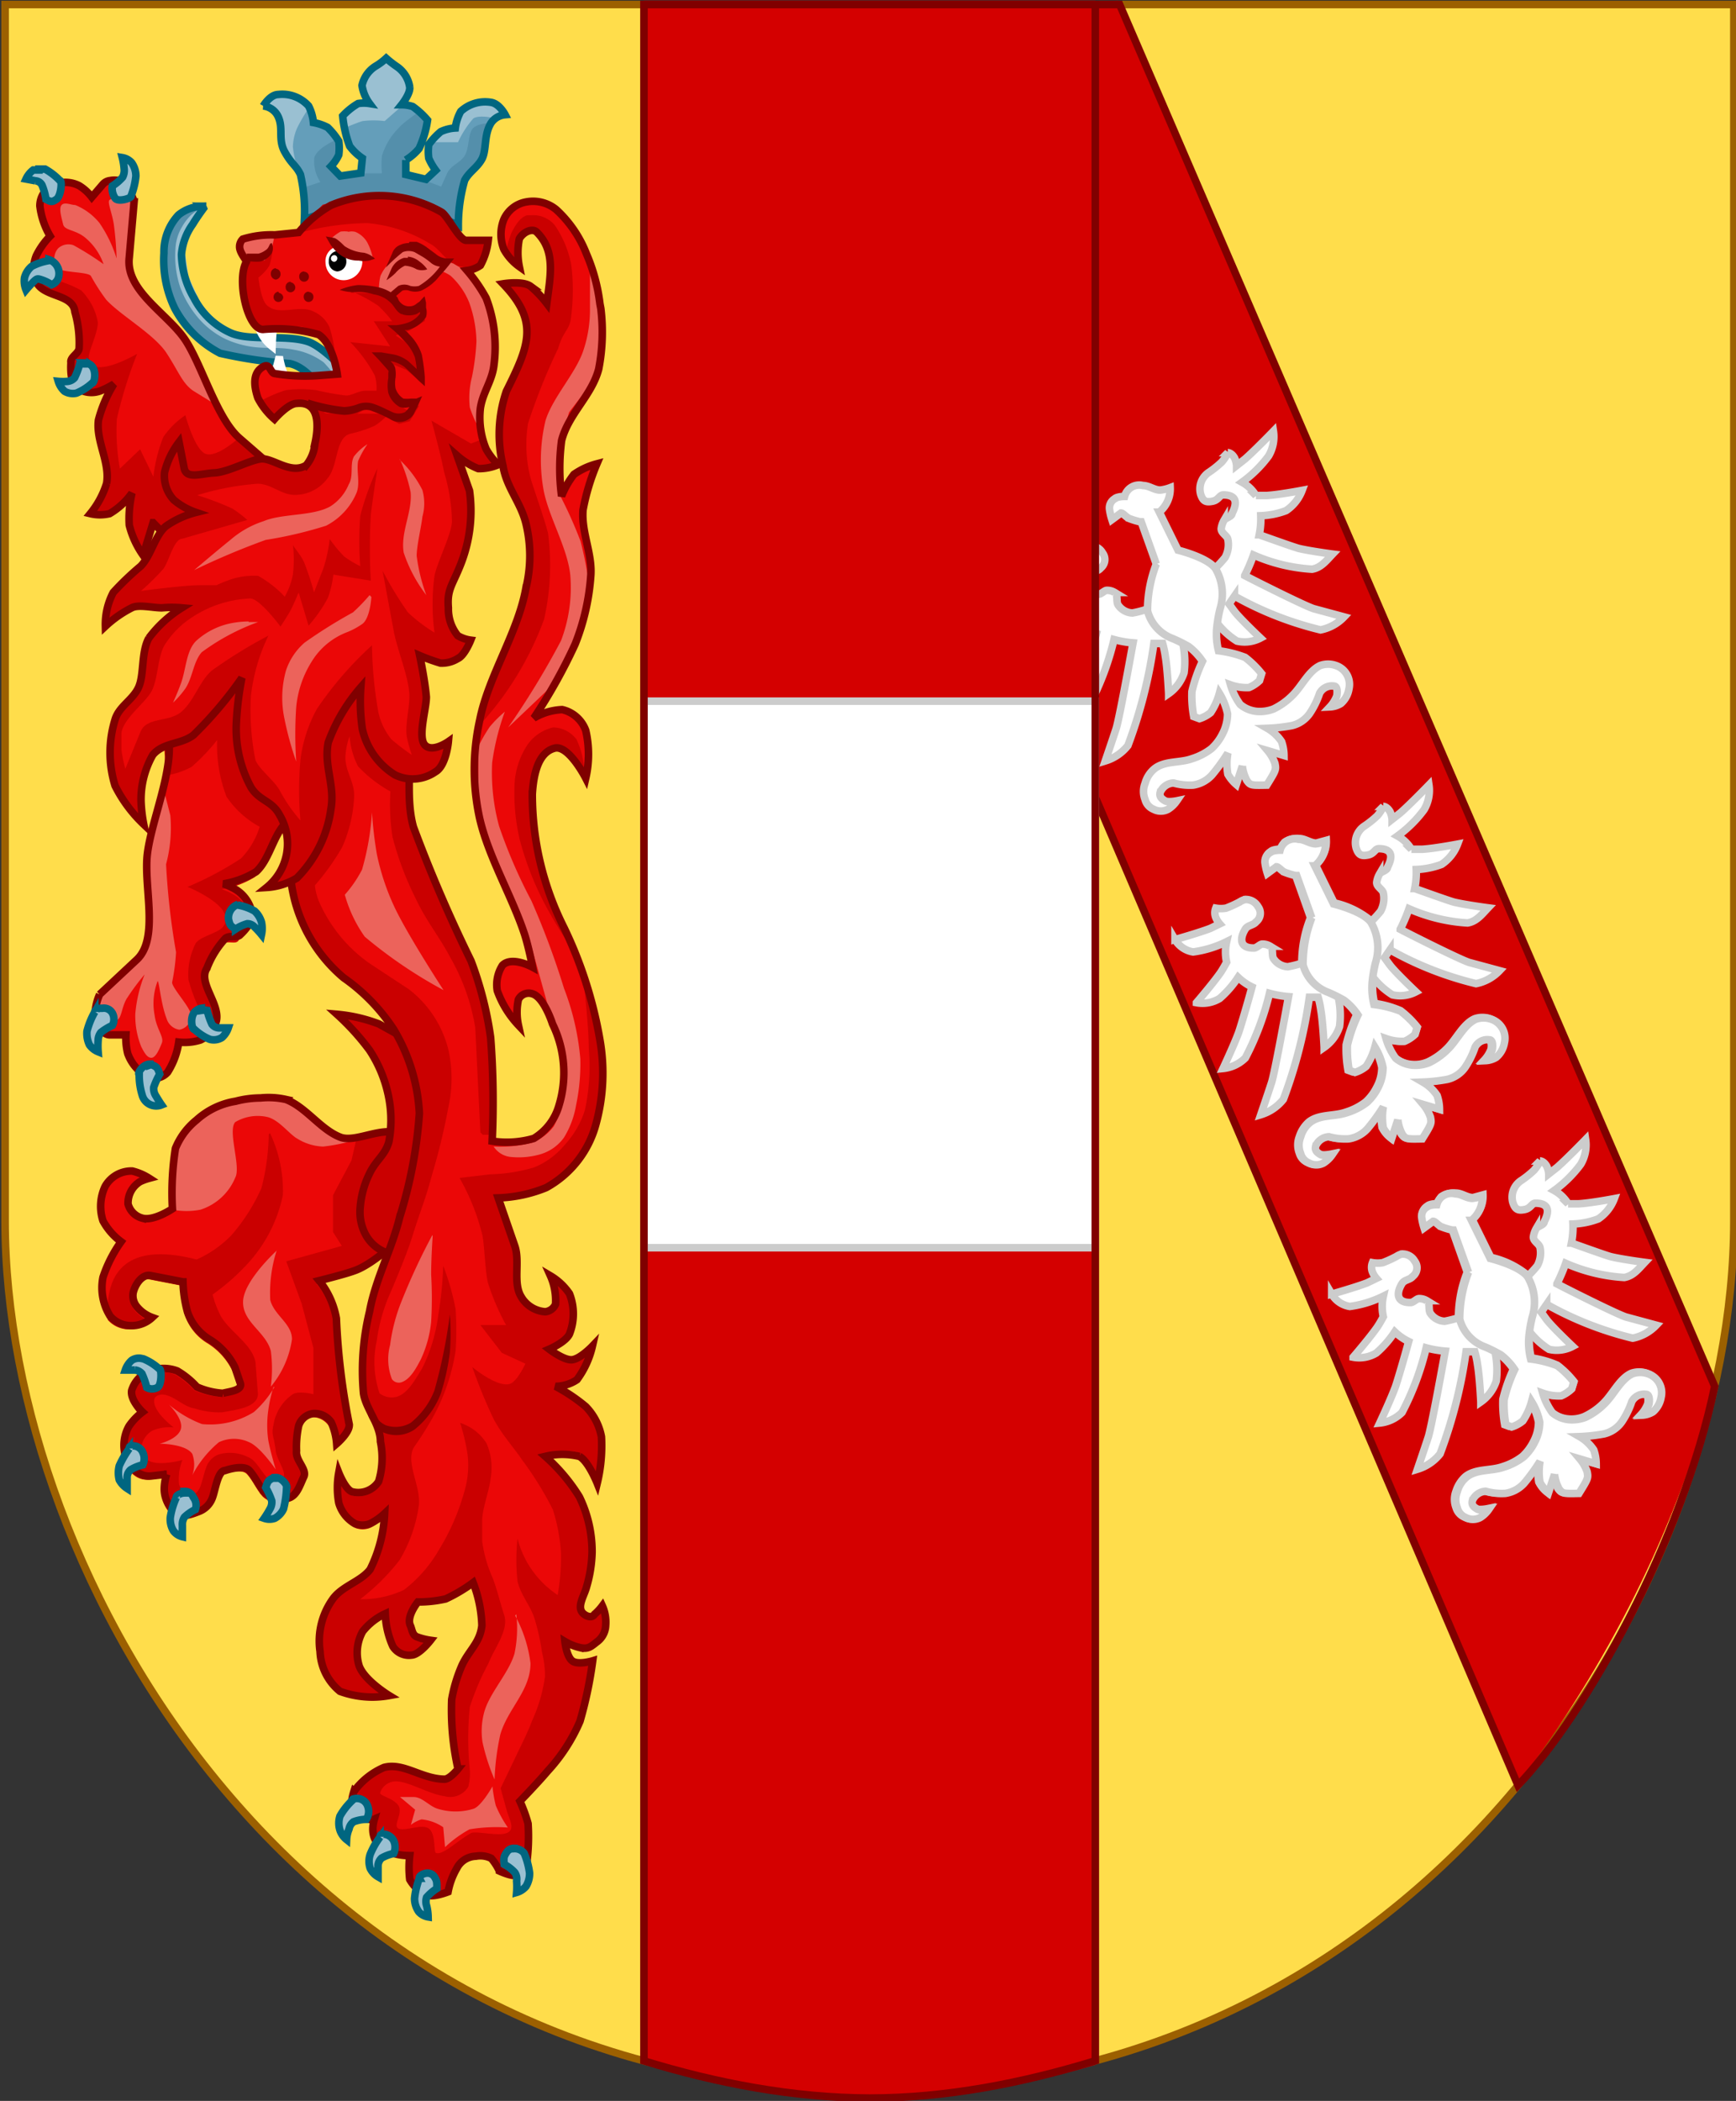 <?xml version="1.0" encoding="UTF-8" standalone="no"?>
<!-- Created with Inkscape (http://www.inkscape.org/) -->

<svg
   width="105.513mm"
   height="127.666mm"
   viewBox="0 0 105.513 127.666"
   version="1.1"
   id="svg294617"
   sodipodi:docname="Geneological arms House of Habsburg-Lorraine 1806.svg"
   inkscape:version="1.2.1 (9c6d41e4, 2022-07-14)"
   xml:space="preserve"
   inkscape:export-filename="Otto von Habsburg Arms - Order of the Golden Fleece.png"
   inkscape:export-xdpi="1000"
   inkscape:export-ydpi="1000"
   xmlns:inkscape="http://www.inkscape.org/namespaces/inkscape"
   xmlns:sodipodi="http://sodipodi.sourceforge.net/DTD/sodipodi-0.dtd"
   xmlns="http://www.w3.org/2000/svg"
   xmlns:svg="http://www.w3.org/2000/svg"><rect x="0" y="0" width="105.513" height="127.666" fill="#333333" stroke="none"/><sodipodi:namedview
     id="namedview294619"
     pagecolor="#ffffff"
     bordercolor="#111111"
     borderopacity="1"
     inkscape:showpageshadow="0"
     inkscape:pageopacity="0"
     inkscape:pagecheckerboard="1"
     inkscape:deskcolor="#d1d1d1"
     inkscape:document-units="mm"
     showgrid="false"
     inkscape:zoom="0.71175661"
     inkscape:cx="57.603961"
     inkscape:cy="166.4895"
     inkscape:window-width="1309"
     inkscape:window-height="759"
     inkscape:window-x="0"
     inkscape:window-y="25"
     inkscape:window-maximized="0"
     inkscape:current-layer="g4946" /><defs
     id="defs294614"><style
       type="text/css"
       id="style6" /><style
       type="text/css"
       id="style25943-4" /><style
       type="text/css"
       id="style28653-8" /><style
       type="text/css"
       id="style12449-49" /><style
       type="text/css"
       id="style12449-2-3" /><style
       type="text/css"
       id="style28653-3-0" /><style
       type="text/css"
       id="style25943-2-1" /><style
       type="text/css"
       id="style12449-23-9" /><style
       type="text/css"
       id="style28653-4-0" /><style
       type="text/css"
       id="style25943-1-3" /><style
       type="text/css"
       id="style25943-8" /><style
       type="text/css"
       id="style28653-25" /><style
       type="text/css"
       id="style12449-4" /><style
       type="text/css"
       id="style25943-14-5" /><style
       type="text/css"
       id="style28653-2-8" /><style
       type="text/css"
       id="style12449-3-1" /><style
       type="text/css"
       id="style6-25" /><style
       type="text/css"
       id="style6-2-7" /><style
       type="text/css"
       id="style25943-1-4" /><style
       type="text/css"
       id="style28653-4-4" /><style
       type="text/css"
       id="style12449-23-4" /><style
       type="text/css"
       id="style25943-2-4" /><style
       type="text/css"
       id="style28653-3-4" /><style
       type="text/css"
       id="style12449-2-2" /><style
       type="text/css"
       id="style12449-21" /><style
       type="text/css"
       id="style28653-32" /><style
       type="text/css"
       id="style25943-142" /><style
       type="text/css"
       id="style25943-12" /><style
       type="text/css"
       id="style28653-42" /><style
       type="text/css"
       id="style12449-5" /><style
       type="text/css"
       id="style25943-14" /><style
       type="text/css"
       id="style28653-2" /><style
       type="text/css"
       id="style12449-3" /><style
       type="text/css"
       id="style6-1" /><style
       type="text/css"
       id="style6-2" /><style
       type="text/css"
       id="style25943-1" /><style
       type="text/css"
       id="style28653-4" /><style
       type="text/css"
       id="style12449-23" /><style
       type="text/css"
       id="style25943-2" /><style
       type="text/css"
       id="style28653-3" /><style
       type="text/css"
       id="style12449-2" /><style
       type="text/css"
       id="style12449" /><style
       type="text/css"
       id="style28653" /><style
       type="text/css"
       id="style25943" /><style
       type="text/css"
       id="style6-7" /><style
       type="text/css"
       id="style25943-4-9" /><style
       type="text/css"
       id="style28653-8-3" /><style
       type="text/css"
       id="style12449-49-8" /><style
       type="text/css"
       id="style12449-2-3-0" /><style
       type="text/css"
       id="style28653-3-0-2" /><style
       type="text/css"
       id="style25943-2-1-4" /><style
       type="text/css"
       id="style12449-23-9-8" /><style
       type="text/css"
       id="style28653-4-0-3" /><style
       type="text/css"
       id="style25943-1-3-9" /><style
       type="text/css"
       id="style25943-8-0" /><style
       type="text/css"
       id="style28653-25-5" /><style
       type="text/css"
       id="style12449-4-2" /><style
       type="text/css"
       id="style25943-14-5-2" /><style
       type="text/css"
       id="style28653-2-8-7" /><style
       type="text/css"
       id="style12449-3-1-3" /><style
       type="text/css"
       id="style6-25-7" /><style
       type="text/css"
       id="style6-2-7-9" /><style
       type="text/css"
       id="style25943-1-4-0" /><style
       type="text/css"
       id="style28653-4-4-2" /><style
       type="text/css"
       id="style12449-23-4-3" /><style
       type="text/css"
       id="style25943-2-4-9" /><style
       type="text/css"
       id="style28653-3-4-9" /><style
       type="text/css"
       id="style12449-2-2-7" /><style
       type="text/css"
       id="style12449-21-0" /><style
       type="text/css"
       id="style28653-32-3" /><style
       type="text/css"
       id="style25943-142-9" /><style
       type="text/css"
       id="style25943-12-8" /><style
       type="text/css"
       id="style28653-42-6" /><style
       type="text/css"
       id="style12449-5-5" /><style
       type="text/css"
       id="style25943-14-7" /><style
       type="text/css"
       id="style28653-2-6" /><style
       type="text/css"
       id="style12449-3-2" /><style
       type="text/css"
       id="style6-1-7" /><style
       type="text/css"
       id="style6-2-0" /><style
       type="text/css"
       id="style25943-1-39" /><style
       type="text/css"
       id="style28653-4-9" /><style
       type="text/css"
       id="style12449-23-91" /><style
       type="text/css"
       id="style25943-2-7" /><style
       type="text/css"
       id="style28653-3-2" /><style
       type="text/css"
       id="style12449-2-36" /><style
       type="text/css"
       id="style12449-55" /><style
       type="text/css"
       id="style28653-81" /><style
       type="text/css"
       id="style25943-47" /></defs><g
     inkscape:label="Layer 1"
     inkscape:groupmode="layer"
     id="layer1"
     transform="translate(-80.696,-68.33)"><g
       id="g434120"
       transform="translate(-1.696)"><g
         id="g17351"
         transform="matrix(1.835,0,0,1.835,-381.039,-136.421)"><path
           id="path5732-8"
           class="cls-486"
           d="m 286.26,111.76 v 40.29 c 0,11.8 9.78,28.77 28.63,28.77 18.85,0 28.63,-17 28.63,-28.77 v -40.29 z"
           style="fill:#ffdd4b;stroke:#9c6000;stroke-width:0.25px"
           transform="translate(-33.54,-0.03)" /><g
           id="g4926"><g
             id="g4946"><g
               id="g4948"><path
                 id="path4950"
                 class="cls-269"
                 d="m 318.21,112.73 a 7.85,7.85 0 0 0 -3.67,2.42 25.76,25.76 0 0 0 -2.87,-2.55 l 24,56.54 a 29.29,29.29 0 0 0 4.8,-13.36 c 0.12,-1.14 0.2,-2.28 0.25,-3.42 l -17.6,-40.73 a 13.65,13.65 0 0 0 -4.91,1.1 z"
                 transform="translate(-33.54,-0.03)"
                 style="fill:#d40000;fill-opacity:1" /><path
                 id="path4954"
                 class="cls-364"
                 d="m 334.54,166.4 1.8,4.33 c 3.013,-4.026 5.211,-8.362 6.546,-13.21 l -3.126,-7.5 c -0.626,5.754 -2.401,11.324 -5.22,16.38 z"
                 transform="translate(-33.54,-0.03)"
                 style="fill:#d40000;fill-opacity:1"
                 sodipodi:nodetypes="ccccc" /><path
                 id="path4956"
                 class="cls-487"
                 d="m 311.62,112.88 24.75,57.853 c 2.24,-2.341 5.44,-8.068 6.516,-13.213 l -19.71,-45.76 c -4.98,-0.02 -6.636,0.3 -11.556,1.12 z"
                 transform="translate(-33.54,-0.03)"
                 style="fill:none;stroke:#810000;stroke-width:0.25px"
                 sodipodi:nodetypes="ccccc" /></g><g
               id="g4958"><g
                 id="g4977"><g
                   id="g4979"><g
                     id="g4981"><g
                       id="g4983" /></g><path
                     id="path4989"
                     class="cls-488"
                     d="m 329,140.59 0.5,1.41 a 4.05,4.05 0 0 0 -0.29,1.54 1.34,1.34 0 0 0 0.84,0.92 c 0,0 0.33,0.15 0.52,0.26 a 2,2 0 0 1 0.46,0.49 5.16,5.16 0 0 0 -0.35,1 4,4 0 0 0 0.06,0.84 l 0.19,0.07 a 1.36,1.36 0 0 0 0.37,-0.21 2.18,2.18 0 0 0 0.29,-0.64 2.16,2.16 0 0 1 0.27,0.69 1.38,1.38 0 0 1 -0.17,0.66 1.68,1.68 0 0 1 -0.36,0.48 2.07,2.07 0 0 1 -0.66,0.34 c -0.39,0.14 -0.88,0.06 -1.22,0.32 a 1.08,1.08 0 0 0 -0.32,0.49 0.75,0.75 0 0 0 0,0.55 0.48,0.48 0 0 0 0.28,0.31 0.51,0.51 0 0 0 0.48,0 1,1 0 0 0 0.29,-0.28 c 0,0 -0.29,0.06 -0.39,0 -0.1,-0.06 -0.2,-0.13 -0.16,-0.28 a 0.5,0.5 0 0 1 0.44,-0.31 1.78,1.78 0 0 0 0.65,0.07 1,1 0 0 0 0.62,-0.33 5.44,5.44 0 0 0 0.53,-0.73 2.06,2.06 0 0 0 0,0.7 1,1 0 0 0 0.28,0.34 l 0.2,-0.61 a 1.92,1.92 0 0 0 0.15,0.48 c 0.12,0.16 0.13,0.16 0.66,0.15 0.31,-0.5 0.31,-0.51 0.27,-0.72 a 1.35,1.35 0 0 0 -0.24,-0.42 l 0.54,0.16 a 1.44,1.44 0 0 0 -0.08,-0.46 1.41,1.41 0 0 0 -0.47,-0.44 3.72,3.72 0 0 0 0.81,-0.09 1,1 0 0 0 0.59,-0.4 2.72,2.72 0 0 0 0.33,-0.66 0.44,0.44 0 0 1 0.47,-0.25 c 0.12,0.05 0.12,0.19 0.1,0.32 a 1.1,1.1 0 0 1 -0.23,0.37 0.63,0.63 0 0 0 0.63,-0.59 0.59,0.59 0 0 0 -0.06,-0.45 0.7,0.7 0 0 0 -0.37,-0.33 0.77,0.77 0 0 0 -0.52,0 c -0.39,0.18 -0.61,0.69 -0.93,1 a 2.22,2.22 0 0 1 -0.62,0.43 1.11,1.11 0 0 1 -0.54,0.08 1,1 0 0 1 -0.56,-0.23 1.92,1.92 0 0 1 -0.28,-0.63 1.39,1.39 0 0 0 0.61,0.08 1.18,1.18 0 0 0 0.35,-0.23 l 0.07,-0.23 a 3.13,3.13 0 0 0 -0.55,-0.54 3.24,3.24 0 0 0 -0.86,-0.24 2.26,2.26 0 0 1 -0.06,-0.73 4.64,4.64 0 0 1 0.11,-0.65 1.66,1.66 0 0 0 -0.15,-1.34 2.89,2.89 0 0 0 -1.24,-0.61 l -0.62,-1.26 a 1,1 0 0 0 0.36,-0.81 l -0.33,0.09 c -0.2,0 -0.37,-0.15 -0.57,-0.15 a 0.74,0.74 0 0 0 -0.48,0.12 0.76,0.76 0 0 0 -0.13,0.23 c 0,0 -0.25,0 -0.33,0.08 a 0.35,0.35 0 0 0 -0.17,0.34 2,2 0 0 0 0.08,0.35 l 0.3,-0.22 c 0.07,0 0.16,0.13 0.27,0.18 a 2.47,2.47 0 0 0 0.36,0.11 z"
                     transform="translate(-33.54,-0.03)"
                     style="fill:#ffffff;stroke:#cccccc;stroke-width:0.25px" /></g><path
                   id="path4991"
                   class="cls-24"
                   d="m 329.12,139.83 c 0,0.07 -0.08,0.12 -0.17,0.12 a 0.15,0.15 0 0 1 -0.16,-0.13 v 0 c 0,-0.07 0.08,-0.12 0.17,-0.11 0.09,0.01 0.16,0 0.16,0.12 z"
                   transform="translate(-33.54,-0.03)"
                   style="fill:#ffffff" /></g><g
                 id="g4977-9"
                 transform="translate(5.19,11.74)"><g
                   id="g4979-7"><g
                     id="g4981-7"><g
                       id="g4983-9" /></g><path
                     id="path4989-3"
                     class="cls-488"
                     d="m 329,140.59 0.5,1.41 a 4.05,4.05 0 0 0 -0.29,1.54 1.34,1.34 0 0 0 0.84,0.92 c 0,0 0.33,0.15 0.52,0.26 a 2,2 0 0 1 0.46,0.49 5.16,5.16 0 0 0 -0.35,1 4,4 0 0 0 0.06,0.84 l 0.19,0.07 a 1.36,1.36 0 0 0 0.37,-0.21 2.18,2.18 0 0 0 0.29,-0.64 2.16,2.16 0 0 1 0.27,0.69 1.38,1.38 0 0 1 -0.17,0.66 1.68,1.68 0 0 1 -0.36,0.48 2.07,2.07 0 0 1 -0.66,0.34 c -0.39,0.14 -0.88,0.06 -1.22,0.32 a 1.08,1.08 0 0 0 -0.32,0.49 0.75,0.75 0 0 0 0,0.55 0.48,0.48 0 0 0 0.28,0.31 0.51,0.51 0 0 0 0.48,0 1,1 0 0 0 0.29,-0.28 c 0,0 -0.29,0.06 -0.39,0 -0.1,-0.06 -0.2,-0.13 -0.16,-0.28 a 0.5,0.5 0 0 1 0.44,-0.31 1.78,1.78 0 0 0 0.65,0.07 1,1 0 0 0 0.62,-0.33 5.44,5.44 0 0 0 0.53,-0.73 2.06,2.06 0 0 0 0,0.7 1,1 0 0 0 0.28,0.34 l 0.2,-0.61 a 1.92,1.92 0 0 0 0.15,0.48 c 0.12,0.16 0.13,0.16 0.66,0.15 0.31,-0.5 0.31,-0.51 0.27,-0.72 a 1.35,1.35 0 0 0 -0.24,-0.42 l 0.54,0.16 a 1.44,1.44 0 0 0 -0.08,-0.46 1.41,1.41 0 0 0 -0.47,-0.44 3.72,3.72 0 0 0 0.81,-0.09 1,1 0 0 0 0.59,-0.4 2.72,2.72 0 0 0 0.33,-0.66 0.44,0.44 0 0 1 0.47,-0.25 c 0.12,0.05 0.12,0.19 0.1,0.32 a 1.1,1.1 0 0 1 -0.23,0.37 0.63,0.63 0 0 0 0.63,-0.59 0.59,0.59 0 0 0 -0.06,-0.45 0.7,0.7 0 0 0 -0.37,-0.33 0.77,0.77 0 0 0 -0.52,0 c -0.39,0.18 -0.61,0.69 -0.93,1 a 2.22,2.22 0 0 1 -0.62,0.43 1.11,1.11 0 0 1 -0.54,0.08 1,1 0 0 1 -0.56,-0.23 1.92,1.92 0 0 1 -0.28,-0.63 1.39,1.39 0 0 0 0.61,0.08 1.18,1.18 0 0 0 0.35,-0.23 l 0.07,-0.23 a 3.13,3.13 0 0 0 -0.55,-0.54 3.24,3.24 0 0 0 -0.86,-0.24 2.26,2.26 0 0 1 -0.06,-0.73 4.64,4.64 0 0 1 0.11,-0.65 1.66,1.66 0 0 0 -0.15,-1.34 2.89,2.89 0 0 0 -1.24,-0.61 l -0.62,-1.26 a 1,1 0 0 0 0.36,-0.81 l -0.33,0.09 c -0.2,0 -0.37,-0.15 -0.57,-0.15 a 0.74,0.74 0 0 0 -0.48,0.12 0.76,0.76 0 0 0 -0.13,0.23 c 0,0 -0.25,0 -0.33,0.08 a 0.35,0.35 0 0 0 -0.17,0.34 2,2 0 0 0 0.08,0.35 l 0.3,-0.22 c 0.07,0 0.16,0.13 0.27,0.18 a 2.47,2.47 0 0 0 0.36,0.11 z"
                     transform="translate(-33.54,-0.03)"
                     style="fill:#ffffff;stroke:#cccccc;stroke-width:0.25px" /></g><path
                   id="path4991-3"
                   class="cls-24"
                   d="m 329.12,139.83 c 0,0.07 -0.08,0.12 -0.17,0.12 a 0.15,0.15 0 0 1 -0.16,-0.13 v 0 c 0,-0.07 0.08,-0.12 0.17,-0.11 0.09,0.01 0.16,0 0.16,0.12 z"
                   transform="translate(-33.54,-0.03)"
                   style="fill:#ffffff" /></g><g
                 id="g4993"><g
                   id="g4995"><g
                     id="g4997"><g
                       id="g4999"><path
                         id="path5001"
                         class="cls-488"
                         d="m 328.27,125.89 c 0,0 -0.61,0.63 -0.94,0.92 l -0.28,0.22 a 0.77,0.77 0 0 0 -0.07,-0.26 c -0.1,-0.17 -0.22,-0.17 -0.22,-0.17 a 1.27,1.27 0 0 1 -0.2,0.31 3.29,3.29 0 0 1 -0.41,0.33 0.66,0.66 0 0 0 -0.29,0.74 c 0.08,0.24 0.18,0.27 0.39,0.23 0.21,-0.04 0.23,-0.21 0.36,-0.21 0.31,0 0.54,0.13 0.29,0.61 0,0.11 -0.21,0.15 -0.26,0.22 a 0.77,0.77 0 0 0 -0.1,0.29 c 0,0.15 0.19,0.22 0.22,0.35 a 0.89,0.89 0 0 1 -0.09,0.6 4,4 0 0 1 -1.2,1 l 0.51,1.35 v 0 l 0.33,-0.31 a 2.49,2.49 0 0 0 0.75,0.73 1.12,1.12 0 0 0 0.78,-0.1 c 0,0 -0.55,-0.52 -0.8,-0.81 -0.07,-0.08 -0.15,-0.2 -0.24,-0.32 v 0 l 0.18,-0.26 a 11.13,11.13 0 0 0 2.85,1.12 1.47,1.47 0 0 0 0.78,-0.43 l -1,-0.27 c -0.27,-0.08 -1.85,-0.87 -2.29,-1.1 a 5.79,5.79 0 0 0 0.29,-0.68 5.63,5.63 0 0 0 1.94,0.47 c 0.3,-0.05 0.47,-0.28 0.68,-0.5 0,0 -0.76,-0.1 -1.13,-0.19 -0.21,-0.06 -0.82,-0.28 -1.3,-0.45 a 2.68,2.68 0 0 0 0.05,-0.63 2.67,2.67 0 0 0 0.84,-0.17 1.4,1.4 0 0 0 0.53,-0.67 c 0,0 -0.79,0.15 -1.18,0.17 h -0.35 a 1.22,1.22 0 0 0 -0.46,-0.44 4,4 0 0 0 0.88,-0.87 1.25,1.25 0 0 0 0.16,-0.82 z m -6.06,3.79 a 0.5,0.5 0 0 0 -0.2,0.08 3.82,3.82 0 0 1 -0.46,0.21 1,1 0 0 1 -0.34,0 0.42,0.42 0 0 0 0,0.31 0.74,0.74 0 0 0 0.13,0.21 l -0.31,0.15 c -0.39,0.15 -1.17,0.37 -1.17,0.37 a 0.85,0.85 0 0 0 0.6,0.41 3.58,3.58 0 0 0 1.11,-0.34 1.56,1.56 0 0 0 0,0.68 c -0.07,0.13 -0.14,0.25 -0.2,0.34 -0.25,0.36 -0.8,1 -0.8,1 a 1.09,1.09 0 0 0 0.77,-0.14 3.41,3.41 0 0 0 0.61,-0.7 1.81,1.81 0 0 0 0.46,0.32 c -0.15,0.55 -0.36,1.27 -0.44,1.5 -0.15,0.41 -0.52,1.2 -0.52,1.2 a 1.22,1.22 0 0 0 0.74,-0.35 9.21,9.21 0 0 0 0.8,-2.14 3.47,3.47 0 0 0 0.63,0.11 c -0.1,0.55 -0.46,2.53 -0.56,2.84 -0.1,0.31 -0.36,1.07 -0.36,1.07 a 1.51,1.51 0 0 0 0.75,-0.51 15.82,15.82 0 0 0 0.86,-3.38 h 0.29 a 3,3 0 0 1 0.09,0.43 c 0.07,0.4 0.11,1.23 0.11,1.23 a 1.35,1.35 0 0 0 0.51,-0.69 2.87,2.87 0 0 0 -0.08,-1.13 c 0.14,0 0.27,-0.11 0.41,-0.15 v 0 l -0.65,-1.27 a 3.69,3.69 0 0 1 -1.39,0.57 0.6,0.6 0 0 1 -0.47,-0.26 c -0.08,-0.1 0,-0.37 -0.12,-0.42 a 0.48,0.48 0 0 0 -0.26,-0.07 c -0.08,0 -0.19,0.14 -0.29,0.13 -0.48,0 -0.45,-0.34 -0.27,-0.63 0.08,-0.13 0.27,-0.12 0.36,-0.24 a 0.36,0.36 0 0 0 0.06,-0.5 0.46,0.46 0 0 0 -0.48,-0.23 z"
                         transform="translate(-33.54,-0.03)"
                         style="fill:#ffffff;stroke:#cccccc;stroke-width:0.25px" /></g></g><path
                     id="path5005"
                     class="cls-488"
                     d="m 323.89,128.89 0.5,1.4 a 4.31,4.31 0 0 0 -0.29,1.55 1.34,1.34 0 0 0 0.84,0.92 5,5 0 0 1 0.52,0.26 2,2 0 0 1 0.46,0.49 4.94,4.94 0 0 0 -0.35,1 3.82,3.82 0 0 0 0.06,0.83 l 0.19,0.07 a 1.11,1.11 0 0 0 0.37,-0.2 2.18,2.18 0 0 0 0.29,-0.64 2.1,2.1 0 0 1 0.27,0.68 1.45,1.45 0 0 1 -0.17,0.67 1.68,1.68 0 0 1 -0.36,0.48 2.07,2.07 0 0 1 -0.66,0.34 c -0.39,0.14 -0.88,0.06 -1.22,0.32 a 0.94,0.94 0 0 0 -0.32,0.49 0.72,0.72 0 0 0 0,0.54 0.47,0.47 0 0 0 0.28,0.32 0.51,0.51 0 0 0 0.48,0 1,1 0 0 0 0.29,-0.28 c 0,0 -0.29,0.06 -0.39,0 -0.1,-0.06 -0.2,-0.13 -0.16,-0.28 a 0.5,0.5 0 0 1 0.44,-0.31 2,2 0 0 0 0.65,0.07 1.05,1.05 0 0 0 0.62,-0.33 6.48,6.48 0 0 0 0.53,-0.73 2.06,2.06 0 0 0 0,0.7 1.3,1.3 0 0 0 0.28,0.34 l 0.2,-0.61 a 1.34,1.34 0 0 0 0.15,0.48 c 0.12,0.16 0.13,0.16 0.66,0.15 0.31,-0.5 0.31,-0.51 0.27,-0.72 a 1.35,1.35 0 0 0 -0.24,-0.42 l 0.54,0.16 a 1.44,1.44 0 0 0 -0.08,-0.46 1.41,1.41 0 0 0 -0.47,-0.44 5.58,5.58 0 0 0 0.81,-0.09 1,1 0 0 0 0.59,-0.4 2.78,2.78 0 0 0 0.33,-0.67 0.46,0.46 0 0 1 0.47,-0.24 c 0.12,0 0.12,0.19 0.1,0.32 a 1.1,1.1 0 0 1 -0.23,0.37 0.76,0.76 0 0 0 0.36,-0.11 0.8,0.8 0 0 0 0.27,-0.48 0.66,0.66 0 0 0 -0.43,-0.78 0.77,0.77 0 0 0 -0.52,0 c -0.39,0.18 -0.61,0.69 -0.93,1 a 2.26,2.26 0 0 1 -0.62,0.44 1.25,1.25 0 0 1 -0.54,0.08 1,1 0 0 1 -0.56,-0.23 2.07,2.07 0 0 1 -0.32,-0.65 1.56,1.56 0 0 0 0.61,0.09 1.18,1.18 0 0 0 0.35,-0.23 l 0.07,-0.23 a 3.13,3.13 0 0 0 -0.55,-0.54 3.78,3.78 0 0 0 -0.88,-0.22 2.26,2.26 0 0 1 -0.06,-0.73 4.64,4.64 0 0 1 0.11,-0.65 1.66,1.66 0 0 0 -0.15,-1.34 c -0.26,-0.37 -1.24,-0.61 -1.24,-0.61 l -0.62,-1.26 a 1,1 0 0 0 0.36,-0.81 1.32,1.32 0 0 1 -0.33,0.08 c -0.2,0 -0.37,-0.15 -0.57,-0.15 a 0.5,0.5 0 0 0 -0.61,0.36 v 0 c 0,0 -0.25,0 -0.33,0.08 a 0.35,0.35 0 0 0 -0.17,0.34 2,2 0 0 0 0.08,0.35 l 0.3,-0.22 c 0.07,0 0.16,0.13 0.27,0.18 a 2.47,2.47 0 0 0 0.36,0.11 z"
                     transform="translate(-33.54,-0.03)"
                     style="fill:#ffffff;stroke:#cccccc;stroke-width:0.25px" /></g><path
                   id="path5007"
                   class="cls-24"
                   d="m 324,128.14 c 0,0.07 -0.08,0.12 -0.17,0.12 a 0.15,0.15 0 0 1 -0.16,-0.13 v 0 c 0,-0.07 0.08,-0.12 0.17,-0.12 a 0.15,0.15 0 0 1 0.16,0.13 z"
                   transform="translate(-33.54,-0.03)"
                   style="fill:#ffffff" /></g><g
                 id="g4993-0"
                 transform="translate(5.15,11.715)"><g
                   id="g4995-2"><g
                     id="g4997-4"><g
                       id="g4999-8"><path
                         id="path5001-3"
                         class="cls-488"
                         d="m 328.27,125.89 c 0,0 -0.61,0.63 -0.94,0.92 l -0.28,0.22 a 0.77,0.77 0 0 0 -0.07,-0.26 c -0.1,-0.17 -0.22,-0.17 -0.22,-0.17 a 1.27,1.27 0 0 1 -0.2,0.31 3.29,3.29 0 0 1 -0.41,0.33 0.66,0.66 0 0 0 -0.29,0.74 c 0.08,0.24 0.18,0.27 0.39,0.23 0.21,-0.04 0.23,-0.21 0.36,-0.21 0.31,0 0.54,0.13 0.29,0.61 0,0.11 -0.21,0.15 -0.26,0.22 a 0.77,0.77 0 0 0 -0.1,0.29 c 0,0.15 0.19,0.22 0.22,0.35 a 0.89,0.89 0 0 1 -0.09,0.6 4,4 0 0 1 -1.2,1 l 0.51,1.35 v 0 l 0.33,-0.31 a 2.49,2.49 0 0 0 0.75,0.73 1.12,1.12 0 0 0 0.78,-0.1 c 0,0 -0.55,-0.52 -0.8,-0.81 -0.07,-0.08 -0.15,-0.2 -0.24,-0.32 v 0 l 0.18,-0.26 a 11.13,11.13 0 0 0 2.85,1.12 1.47,1.47 0 0 0 0.78,-0.43 l -1,-0.27 c -0.27,-0.08 -1.85,-0.87 -2.29,-1.1 a 5.79,5.79 0 0 0 0.29,-0.68 5.63,5.63 0 0 0 1.94,0.47 c 0.3,-0.05 0.47,-0.28 0.68,-0.5 0,0 -0.76,-0.1 -1.13,-0.19 -0.21,-0.06 -0.82,-0.28 -1.3,-0.45 a 2.68,2.68 0 0 0 0.05,-0.63 2.67,2.67 0 0 0 0.84,-0.17 1.4,1.4 0 0 0 0.53,-0.67 c 0,0 -0.79,0.15 -1.18,0.17 h -0.35 a 1.22,1.22 0 0 0 -0.46,-0.44 4,4 0 0 0 0.88,-0.87 1.25,1.25 0 0 0 0.16,-0.82 z m -6.06,3.79 a 0.5,0.5 0 0 0 -0.2,0.08 3.82,3.82 0 0 1 -0.46,0.21 1,1 0 0 1 -0.34,0 0.42,0.42 0 0 0 0,0.31 0.74,0.74 0 0 0 0.13,0.21 l -0.31,0.15 c -0.39,0.15 -1.17,0.37 -1.17,0.37 a 0.85,0.85 0 0 0 0.6,0.41 3.58,3.58 0 0 0 1.11,-0.34 1.56,1.56 0 0 0 0,0.68 c -0.07,0.13 -0.14,0.25 -0.2,0.34 -0.25,0.36 -0.8,1 -0.8,1 a 1.09,1.09 0 0 0 0.77,-0.14 3.41,3.41 0 0 0 0.61,-0.7 1.81,1.81 0 0 0 0.46,0.32 c -0.15,0.55 -0.36,1.27 -0.44,1.5 -0.15,0.41 -0.52,1.2 -0.52,1.2 a 1.22,1.22 0 0 0 0.74,-0.35 9.21,9.21 0 0 0 0.8,-2.14 3.47,3.47 0 0 0 0.63,0.11 c -0.1,0.55 -0.46,2.53 -0.56,2.84 -0.1,0.31 -0.36,1.07 -0.36,1.07 a 1.51,1.51 0 0 0 0.75,-0.51 15.82,15.82 0 0 0 0.86,-3.38 h 0.29 a 3,3 0 0 1 0.09,0.43 c 0.07,0.4 0.11,1.23 0.11,1.23 a 1.35,1.35 0 0 0 0.51,-0.69 2.87,2.87 0 0 0 -0.08,-1.13 c 0.14,0 0.27,-0.11 0.41,-0.15 v 0 l -0.65,-1.27 a 3.69,3.69 0 0 1 -1.39,0.57 0.6,0.6 0 0 1 -0.47,-0.26 c -0.08,-0.1 0,-0.37 -0.12,-0.42 a 0.48,0.48 0 0 0 -0.26,-0.07 c -0.08,0 -0.19,0.14 -0.29,0.13 -0.48,0 -0.45,-0.34 -0.27,-0.63 0.08,-0.13 0.27,-0.12 0.36,-0.24 a 0.36,0.36 0 0 0 0.06,-0.5 0.46,0.46 0 0 0 -0.48,-0.23 z"
                         transform="translate(-33.54,-0.03)"
                         style="fill:#ffffff;stroke:#cccccc;stroke-width:0.25px" /></g></g><path
                     id="path5005-9"
                     class="cls-488"
                     d="m 323.89,128.89 0.5,1.4 a 4.31,4.31 0 0 0 -0.29,1.55 1.34,1.34 0 0 0 0.84,0.92 5,5 0 0 1 0.52,0.26 2,2 0 0 1 0.46,0.49 4.94,4.94 0 0 0 -0.35,1 3.82,3.82 0 0 0 0.06,0.83 l 0.19,0.07 a 1.11,1.11 0 0 0 0.37,-0.2 2.18,2.18 0 0 0 0.29,-0.64 2.1,2.1 0 0 1 0.27,0.68 1.45,1.45 0 0 1 -0.17,0.67 1.68,1.68 0 0 1 -0.36,0.48 2.07,2.07 0 0 1 -0.66,0.34 c -0.39,0.14 -0.88,0.06 -1.22,0.32 a 0.94,0.94 0 0 0 -0.32,0.49 0.72,0.72 0 0 0 0,0.54 0.47,0.47 0 0 0 0.28,0.32 0.51,0.51 0 0 0 0.48,0 1,1 0 0 0 0.29,-0.28 c 0,0 -0.29,0.06 -0.39,0 -0.1,-0.06 -0.2,-0.13 -0.16,-0.28 a 0.5,0.5 0 0 1 0.44,-0.31 2,2 0 0 0 0.65,0.07 1.05,1.05 0 0 0 0.62,-0.33 6.48,6.48 0 0 0 0.53,-0.73 2.06,2.06 0 0 0 0,0.7 1.3,1.3 0 0 0 0.28,0.34 l 0.2,-0.61 a 1.34,1.34 0 0 0 0.15,0.48 c 0.12,0.16 0.13,0.16 0.66,0.15 0.31,-0.5 0.31,-0.51 0.27,-0.72 a 1.35,1.35 0 0 0 -0.24,-0.42 l 0.54,0.16 a 1.44,1.44 0 0 0 -0.08,-0.46 1.41,1.41 0 0 0 -0.47,-0.44 5.58,5.58 0 0 0 0.81,-0.09 1,1 0 0 0 0.59,-0.4 2.78,2.78 0 0 0 0.33,-0.67 0.46,0.46 0 0 1 0.47,-0.24 c 0.12,0 0.12,0.19 0.1,0.32 a 1.1,1.1 0 0 1 -0.23,0.37 0.76,0.76 0 0 0 0.36,-0.11 0.8,0.8 0 0 0 0.27,-0.48 0.66,0.66 0 0 0 -0.43,-0.78 0.77,0.77 0 0 0 -0.52,0 c -0.39,0.18 -0.61,0.69 -0.93,1 a 2.26,2.26 0 0 1 -0.62,0.44 1.25,1.25 0 0 1 -0.54,0.08 1,1 0 0 1 -0.56,-0.23 2.07,2.07 0 0 1 -0.32,-0.65 1.56,1.56 0 0 0 0.61,0.09 1.18,1.18 0 0 0 0.35,-0.23 l 0.07,-0.23 a 3.13,3.13 0 0 0 -0.55,-0.54 3.78,3.78 0 0 0 -0.88,-0.22 2.26,2.26 0 0 1 -0.06,-0.73 4.64,4.64 0 0 1 0.11,-0.65 1.66,1.66 0 0 0 -0.15,-1.34 c -0.26,-0.37 -1.24,-0.61 -1.24,-0.61 l -0.62,-1.26 a 1,1 0 0 0 0.36,-0.81 1.32,1.32 0 0 1 -0.33,0.08 c -0.2,0 -0.37,-0.15 -0.57,-0.15 a 0.5,0.5 0 0 0 -0.61,0.36 v 0 c 0,0 -0.25,0 -0.33,0.08 a 0.35,0.35 0 0 0 -0.17,0.34 2,2 0 0 0 0.08,0.35 l 0.3,-0.22 c 0.07,0 0.16,0.13 0.27,0.18 a 2.47,2.47 0 0 0 0.36,0.11 z"
                     transform="translate(-33.54,-0.03)"
                     style="fill:#ffffff;stroke:#cccccc;stroke-width:0.25px" /></g><path
                   id="path5007-0"
                   class="cls-24"
                   d="m 324,128.14 c 0,0.07 -0.08,0.12 -0.17,0.12 a 0.15,0.15 0 0 1 -0.16,-0.13 v 0 c 0,-0.07 0.08,-0.12 0.17,-0.12 a 0.15,0.15 0 0 1 0.16,0.13 z"
                   transform="translate(-33.54,-0.03)"
                   style="fill:#ffffff" /></g><g
                 id="g4993-0-2"
                 transform="translate(10.34,23.455)"><g
                   id="g4995-2-7"><g
                     id="g4997-4-3"><g
                       id="g4999-8-7"><path
                         id="path5001-3-9"
                         class="cls-488"
                         d="m 328.27,125.89 c 0,0 -0.61,0.63 -0.94,0.92 l -0.28,0.22 a 0.77,0.77 0 0 0 -0.07,-0.26 c -0.1,-0.17 -0.22,-0.17 -0.22,-0.17 a 1.27,1.27 0 0 1 -0.2,0.31 3.29,3.29 0 0 1 -0.41,0.33 0.66,0.66 0 0 0 -0.29,0.74 c 0.08,0.24 0.18,0.27 0.39,0.23 0.21,-0.04 0.23,-0.21 0.36,-0.21 0.31,0 0.54,0.13 0.29,0.61 0,0.11 -0.21,0.15 -0.26,0.22 a 0.77,0.77 0 0 0 -0.1,0.29 c 0,0.15 0.19,0.22 0.22,0.35 a 0.89,0.89 0 0 1 -0.09,0.6 4,4 0 0 1 -1.2,1 l 0.51,1.35 v 0 l 0.33,-0.31 a 2.49,2.49 0 0 0 0.75,0.73 1.12,1.12 0 0 0 0.78,-0.1 c 0,0 -0.55,-0.52 -0.8,-0.81 -0.07,-0.08 -0.15,-0.2 -0.24,-0.32 v 0 l 0.18,-0.26 a 11.13,11.13 0 0 0 2.85,1.12 1.47,1.47 0 0 0 0.78,-0.43 l -1,-0.27 c -0.27,-0.08 -1.85,-0.87 -2.29,-1.1 a 5.79,5.79 0 0 0 0.29,-0.68 5.63,5.63 0 0 0 1.94,0.47 c 0.3,-0.05 0.47,-0.28 0.68,-0.5 0,0 -0.76,-0.1 -1.13,-0.19 -0.21,-0.06 -0.82,-0.28 -1.3,-0.45 a 2.68,2.68 0 0 0 0.05,-0.63 2.67,2.67 0 0 0 0.84,-0.17 1.4,1.4 0 0 0 0.53,-0.67 c 0,0 -0.79,0.15 -1.18,0.17 h -0.35 a 1.22,1.22 0 0 0 -0.46,-0.44 4,4 0 0 0 0.88,-0.87 1.25,1.25 0 0 0 0.16,-0.82 z m -6.06,3.79 a 0.5,0.5 0 0 0 -0.2,0.08 3.82,3.82 0 0 1 -0.46,0.21 1,1 0 0 1 -0.34,0 0.42,0.42 0 0 0 0,0.31 0.74,0.74 0 0 0 0.13,0.21 l -0.31,0.15 c -0.39,0.15 -1.17,0.37 -1.17,0.37 a 0.85,0.85 0 0 0 0.6,0.41 3.58,3.58 0 0 0 1.11,-0.34 1.56,1.56 0 0 0 0,0.68 c -0.07,0.13 -0.14,0.25 -0.2,0.34 -0.25,0.36 -0.8,1 -0.8,1 a 1.09,1.09 0 0 0 0.77,-0.14 3.41,3.41 0 0 0 0.61,-0.7 1.81,1.81 0 0 0 0.46,0.32 c -0.15,0.55 -0.36,1.27 -0.44,1.5 -0.15,0.41 -0.52,1.2 -0.52,1.2 a 1.22,1.22 0 0 0 0.74,-0.35 9.21,9.21 0 0 0 0.8,-2.14 3.47,3.47 0 0 0 0.63,0.11 c -0.1,0.55 -0.46,2.53 -0.56,2.84 -0.1,0.31 -0.36,1.07 -0.36,1.07 a 1.51,1.51 0 0 0 0.75,-0.51 15.82,15.82 0 0 0 0.86,-3.38 h 0.29 a 3,3 0 0 1 0.09,0.43 c 0.07,0.4 0.11,1.23 0.11,1.23 a 1.35,1.35 0 0 0 0.51,-0.69 2.87,2.87 0 0 0 -0.08,-1.13 c 0.14,0 0.27,-0.11 0.41,-0.15 v 0 l -0.65,-1.27 a 3.69,3.69 0 0 1 -1.39,0.57 0.6,0.6 0 0 1 -0.47,-0.26 c -0.08,-0.1 0,-0.37 -0.12,-0.42 a 0.48,0.48 0 0 0 -0.26,-0.07 c -0.08,0 -0.19,0.14 -0.29,0.13 -0.48,0 -0.45,-0.34 -0.27,-0.63 0.08,-0.13 0.27,-0.12 0.36,-0.24 a 0.36,0.36 0 0 0 0.06,-0.5 0.46,0.46 0 0 0 -0.48,-0.23 z"
                         transform="translate(-33.54,-0.03)"
                         style="fill:#ffffff;stroke:#cccccc;stroke-width:0.25px" /></g></g><path
                     id="path5005-9-0"
                     class="cls-488"
                     d="m 323.89,128.89 0.5,1.4 a 4.31,4.31 0 0 0 -0.29,1.55 1.34,1.34 0 0 0 0.84,0.92 5,5 0 0 1 0.52,0.26 2,2 0 0 1 0.46,0.49 4.94,4.94 0 0 0 -0.35,1 3.82,3.82 0 0 0 0.06,0.83 l 0.19,0.07 a 1.11,1.11 0 0 0 0.37,-0.2 2.18,2.18 0 0 0 0.29,-0.64 2.1,2.1 0 0 1 0.27,0.68 1.45,1.45 0 0 1 -0.17,0.67 1.68,1.68 0 0 1 -0.36,0.48 2.07,2.07 0 0 1 -0.66,0.34 c -0.39,0.14 -0.88,0.06 -1.22,0.32 a 0.94,0.94 0 0 0 -0.32,0.49 0.72,0.72 0 0 0 0,0.54 0.47,0.47 0 0 0 0.28,0.32 0.51,0.51 0 0 0 0.48,0 1,1 0 0 0 0.29,-0.28 c 0,0 -0.29,0.06 -0.39,0 -0.1,-0.06 -0.2,-0.13 -0.16,-0.28 a 0.5,0.5 0 0 1 0.44,-0.31 2,2 0 0 0 0.65,0.07 1.05,1.05 0 0 0 0.62,-0.33 6.48,6.48 0 0 0 0.53,-0.73 2.06,2.06 0 0 0 0,0.7 1.3,1.3 0 0 0 0.28,0.34 l 0.2,-0.61 a 1.34,1.34 0 0 0 0.15,0.48 c 0.12,0.16 0.13,0.16 0.66,0.15 0.31,-0.5 0.31,-0.51 0.27,-0.72 a 1.35,1.35 0 0 0 -0.24,-0.42 l 0.54,0.16 a 1.44,1.44 0 0 0 -0.08,-0.46 1.41,1.41 0 0 0 -0.47,-0.44 5.58,5.58 0 0 0 0.81,-0.09 1,1 0 0 0 0.59,-0.4 2.78,2.78 0 0 0 0.33,-0.67 0.46,0.46 0 0 1 0.47,-0.24 c 0.12,0 0.12,0.19 0.1,0.32 a 1.1,1.1 0 0 1 -0.23,0.37 0.76,0.76 0 0 0 0.36,-0.11 0.8,0.8 0 0 0 0.27,-0.48 0.66,0.66 0 0 0 -0.43,-0.78 0.77,0.77 0 0 0 -0.52,0 c -0.39,0.18 -0.61,0.69 -0.93,1 a 2.26,2.26 0 0 1 -0.62,0.44 1.25,1.25 0 0 1 -0.54,0.08 1,1 0 0 1 -0.56,-0.23 2.07,2.07 0 0 1 -0.32,-0.65 1.56,1.56 0 0 0 0.61,0.09 1.18,1.18 0 0 0 0.35,-0.23 l 0.07,-0.23 a 3.13,3.13 0 0 0 -0.55,-0.54 3.78,3.78 0 0 0 -0.88,-0.22 2.26,2.26 0 0 1 -0.06,-0.73 4.64,4.64 0 0 1 0.11,-0.65 1.66,1.66 0 0 0 -0.15,-1.34 c -0.26,-0.37 -1.24,-0.61 -1.24,-0.61 l -0.62,-1.26 a 1,1 0 0 0 0.36,-0.81 1.32,1.32 0 0 1 -0.33,0.08 c -0.2,0 -0.37,-0.15 -0.57,-0.15 a 0.5,0.5 0 0 0 -0.61,0.36 v 0 c 0,0 -0.25,0 -0.33,0.08 a 0.35,0.35 0 0 0 -0.17,0.34 2,2 0 0 0 0.08,0.35 l 0.3,-0.22 c 0.07,0 0.16,0.13 0.27,0.18 a 2.47,2.47 0 0 0 0.36,0.11 z"
                     transform="translate(-33.54,-0.03)"
                     style="fill:#ffffff;stroke:#cccccc;stroke-width:0.25px" /></g><path
                   id="path5007-0-2"
                   class="cls-24"
                   d="m 324,128.14 c 0,0.07 -0.08,0.12 -0.17,0.12 a 0.15,0.15 0 0 1 -0.16,-0.13 v 0 c 0,-0.07 0.08,-0.12 0.17,-0.12 a 0.15,0.15 0 0 1 0.16,0.13 z"
                   transform="translate(-33.54,-0.03)"
                   style="fill:#ffffff" /></g></g></g><g
             id="g5009"><path
               id="path5011"
               class="cls-124"
               d="m 307.42,111.63 v 68.29 a 25.61,25.61 0 0 0 7.47,1.17 26.71,26.71 0 0 0 7.48,-1.1 v -68.36 z"
               transform="translate(-33.54,-0.03)"
               style="fill:#d40000" /><g
               id="g5017"><path
                 id="path5019"
                 class="cls-489"
                 d="m 307.42,134.83 v 18.1 h 14.95 v -18.1 z"
                 transform="translate(-33.54,-0.03)"
                 style="fill:#ffffff;fill-opacity:1;stroke:#cccccc;stroke-width:0.25px" /></g><path
               id="path5025"
               class="cls-270"
               d="m 307.42,111.76 v 68.099 c 2.421,0.74 4.938,1.221 7.47,1.231 2.535,-0.001 5.056,-0.494 7.48,-1.235 V 111.76 Z"
               transform="translate(-33.54,-0.03)"
               style="fill:none;stroke:#800000;stroke-width:0.25px"
               sodipodi:nodetypes="cccccc" /></g><g
             id="g5027"
             transform="translate(-0.738)"><g
               id="g5029-7"><g
                 id="g5031-3"><path
                   id="path5033-1"
                   class="cls-442"
                   d="m 290.48,117.59 a 0.37,0.37 0 0 0 -0.24,0.12 l -0.37,0.43 a 1.53,1.53 0 0 0 -0.42,-0.38 1,1 0 0 0 -0.91,0 0.77,0.77 0 0 0 -0.39,0.67 2.53,2.53 0 0 0 0.34,1 2.47,2.47 0 0 0 -0.46,0.65 1.16,1.16 0 0 0 0,0.86 c 0.24,0.53 1.22,0.39 1.28,1 a 3.7,3.7 0 0 1 0.14,1.19 c 0,0.19 -0.31,0.3 -0.27,0.49 0,0 -0.05,0.61 0.16,0.81 a 0.84,0.84 0 0 0 0.85,0.11 3.17,3.17 0 0 0 0.41,-0.21 4.32,4.32 0 0 0 -0.51,1.19 c -0.09,0.7 0.39,1.4 0.27,2.1 a 3,3 0 0 1 -0.54,1 1.38,1.38 0 0 0 0.64,0 2.4,2.4 0 0 0 0.74,-0.68 3.77,3.77 0 0 0 -0.09,1.06 3,3 0 0 0 0.46,1 l 0.33,-1.08 a 12.92,12.92 0 0 0 1.71,1.51 6.9,6.9 0 0 0 1.23,0.5 l 2,-3 -2.07,-1.8 c -0.75,-0.64 -1.23,-2.37 -1.79,-3.24 -0.56,-0.87 -2,-1.64 -1.87,-2.75 l 0.16,-1.84 a 1.71,1.71 0 0 0 -0.36,-0.66 0.72,0.72 0 0 0 -0.43,-0.05 z m 4.8,15.13 -3.23,0.4 0.37,3 c 0.13,1.07 -0.58,2.69 -0.71,3.77 -0.13,1.08 0.4,2.8 -0.35,3.5 l -1.23,1.15 a 1.71,1.71 0 0 0 -0.15,0.77 c 0.07,0.26 0.26,0.57 0.48,0.57 H 291 a 2.14,2.14 0 0 0 0.06,0.62 1.45,1.45 0 0 0 0.65,0.77 0.59,0.59 0 0 0 0.67,-0.15 2.52,2.52 0 0 0 0.37,-1 1.75,1.75 0 0 0 0.72,-0.07 1,1 0 0 0 0.52,-0.61 c 0.15,-0.57 -0.62,-1.29 -0.31,-1.76 a 3.05,3.05 0 0 1 0.62,-1 c 0.15,-0.11 0.4,0 0.49,-0.12 0,0 0.42,-0.37 0.39,-0.69 a 1.18,1.18 0 0 0 -0.54,-0.8 2.17,2.17 0 0 0 -0.41,-0.19 3,3 0 0 0 1.08,-0.4 c 0.48,-0.43 0.58,-1.32 1.09,-1.71 a 2.06,2.06 0 0 1 1,-0.28 1.69,1.69 0 0 0 -0.42,-0.57 2,2 0 0 0 -0.93,-0.14 2.79,2.79 0 0 0 0.7,-0.67 A 3.91,3.91 0 0 0 297,136 l -0.88,0.49 a 17.57,17.57 0 0 0 -0.29,-2.5 9.72,9.72 0 0 0 -0.56,-1.38 z m 0.18,15.25 a 3.32,3.32 0 0 0 -0.83,0.11 2.51,2.51 0 0 0 -1.29,0.62 2.33,2.33 0 0 0 -0.7,0.94 9.55,9.55 0 0 0 -0.1,2 c 0,0 -0.62,0.42 -1,0.31 a 0.66,0.66 0 0 1 -0.47,-0.47 0.83,0.83 0 0 1 0.4,-0.74 1.82,1.82 0 0 1 0.3,-0.11 1.86,1.86 0 0 0 -0.56,-0.24 1,1 0 0 0 -0.9,0.51 1.55,1.55 0 0 0 -0.07,1.14 2.1,2.1 0 0 0 0.6,0.69 4.38,4.38 0 0 0 -0.6,1.18 1.77,1.77 0 0 0 0.24,1.29 0.91,0.91 0 0 0 0.69,0.31 1,1 0 0 0 0.7,-0.27 1.17,1.17 0 0 1 -0.5,-0.35 0.57,0.57 0 0 1 -0.13,-0.47 c 0.07,-0.3 0.31,-0.62 0.57,-0.57 l 1.08,0.21 a 4.24,4.24 0 0 0 0.15,1 1.71,1.71 0 0 0 0.75,0.92 2.25,2.25 0 0 1 0.82,0.91 l 0.18,0.53 c 0.07,0.24 -0.36,0.27 -0.58,0.33 a 2.53,2.53 0 0 1 -0.86,-0.21 2.75,2.75 0 0 0 -0.65,-0.53 1.27,1.27 0 0 0 -0.9,0 1,1 0 0 0 -0.61,0.65 c -0.05,0.33 0.36,0.71 0.36,0.71 a 2,2 0 0 0 -0.45,0.47 1.29,1.29 0 0 0 -0.11,1 c 0.19,0.45 0.49,0.68 0.84,0.65 l 0.52,-0.06 a 1.69,1.69 0 0 0 -0.08,0.5 1,1 0 0 0 0.28,0.68 c 0.31,0.25 0.49,0.2 0.85,0.06 a 0.76,0.76 0 0 0 0.46,-0.45 c 0.1,-0.25 0.18,-0.91 0.42,-0.91 0,0 0.61,-0.22 0.81,0 0.2,0.22 0.32,0.52 0.52,0.74 a 0.77,0.77 0 0 0 0.83,0.15 c 0.24,-0.11 0.33,-0.43 0.45,-0.68 0.12,-0.25 -0.28,-0.54 -0.24,-0.86 a 3.29,3.29 0 0 1 0.07,-0.83 0.58,0.58 0 0 1 0.5,-0.41 0.67,0.67 0 0 1 0.58,0.29 2.12,2.12 0 0 1 0.18,0.71 c 0,0 0.48,-0.41 0.41,-0.67 a 22.65,22.65 0 0 1 -0.42,-3.48 2.75,2.75 0 0 0 -0.57,-1.25 c 0,0 0.85,-0.21 1.17,-0.33 1.13,-0.39 3.3,-2.9 3.3,-2.9 l -1.17,-1.4 a 2.08,2.08 0 0 0 -1,-0.3 c -0.54,0 -1.16,0.32 -1.57,0.19 -0.67,-0.24 -1.15,-1 -1.83,-1.26 a 2.64,2.64 0 0 0 -0.84,-0.05 z"
                   transform="translate(-33.54,-0.03)"
                   style="fill:#eb0707" /><path
                   id="path5035-0"
                   class="cls-443"
                   d="m 288,120.77 0.16,0.38 0.89,0.41 0.22,0.37 a 3.7,3.7 0 0 1 0.14,1.19 c 0,0.19 -0.31,0.3 -0.27,0.49 0,0 -0.05,0.61 0.16,0.81 a 0.84,0.84 0 0 0 0.85,0.11 3.17,3.17 0 0 0 0.41,-0.21 4.32,4.32 0 0 0 -0.51,1.19 c -0.09,0.7 0.39,1.4 0.27,2.1 a 3,3 0 0 1 -0.54,1 1.38,1.38 0 0 0 0.64,0 2.4,2.4 0 0 0 0.74,-0.68 3.77,3.77 0 0 0 -0.09,1.06 3,3 0 0 0 0.46,1 l 0.33,-1.08 a 12.92,12.92 0 0 0 1.71,1.51 6.9,6.9 0 0 0 1.23,0.5 l 2,-3 -2.07,-1.8 c 0,0 -0.72,0.66 -1.09,0.52 -0.37,-0.14 -0.67,-1.28 -0.67,-1.28 a 2.78,2.78 0 0 0 -0.73,0.72 5,5 0 0 0 -0.33,1.32 l -0.44,-0.91 -0.67,0.64 a 7,7 0 0 1 -0.1,-1.65 14.86,14.86 0 0 1 0.67,-2.15 c 0,0 -1.12,0.65 -1.47,0.37 -0.1,-0.08 -0.1,-0.11 -0.13,-0.26 -0.03,-0.15 0.36,-0.93 0.29,-1.21 a 2,2 0 0 0 -0.54,-1 3.71,3.71 0 0 0 -1.52,-0.46 z m 7.24,12 -3.23,0.4 0.33,4.12 a 2.71,2.71 0 0 0 0.83,-0.28 6.49,6.49 0 0 0 0.85,-0.89 4.78,4.78 0 0 0 0.31,1.87 3.1,3.1 0 0 0 1.1,1 2.62,2.62 0 0 1 -0.62,1.05 10.71,10.71 0 0 1 -1.77,0.94 c 0,0 1.19,0.48 1.26,1 a 0.35,0.35 0 0 1 -0.07,0.3 c -0.13,0.23 -0.81,0.34 -0.93,0.59 a 2.29,2.29 0 0 0 -0.23,1.18 5.43,5.43 0 0 0 0.76,1.66 l 0.11,-0.4 -0.37,-1 0.06,-0.45 a 3.05,3.05 0 0 1 0.62,-1 c 0.15,-0.11 0.4,0.05 0.49,-0.12 0,0 0.42,-0.37 0.39,-0.69 a 1.18,1.18 0 0 0 -0.54,-0.8 2.17,2.17 0 0 0 -0.41,-0.19 3,3 0 0 0 1.08,-0.4 c 0.48,-0.43 0.58,-1.32 1.09,-1.71 a 2.06,2.06 0 0 1 1,-0.28 1.69,1.69 0 0 0 -0.42,-0.57 2,2 0 0 0 -0.93,-0.14 2.79,2.79 0 0 0 0.7,-0.67 3.91,3.91 0 0 0 0.27,-1.07 l -0.88,0.49 a 17.57,17.57 0 0 0 -0.29,-2.5 9.33,9.33 0 0 0 -0.52,-1.49 z m 0.49,16.41 a 7.55,7.55 0 0 1 -0.24,1.77 6.16,6.16 0 0 1 -1,1.57 3.66,3.66 0 0 1 -1.15,0.8 c -1.2,-0.31 -3.1,-0.48 -2.94,2 a 0.91,0.91 0 0 0 0.69,0.31 1,1 0 0 0 0.7,-0.27 1.17,1.17 0 0 1 -0.5,-0.35 0.57,0.57 0 0 1 -0.13,-0.47 c 0.07,-0.3 0.31,-0.62 0.57,-0.57 l 1.08,0.21 a 4.24,4.24 0 0 0 0.15,1 1.71,1.71 0 0 0 0.75,0.92 2.25,2.25 0 0 1 0.82,0.91 l 0.18,0.53 c 0.07,0.24 -0.36,0.27 -0.58,0.33 a 2.53,2.53 0 0 1 -0.86,-0.21 2.75,2.75 0 0 0 -0.65,-0.53 1.27,1.27 0 0 0 -0.9,0 1,1 0 0 0 -0.61,0.65 c 0,0.33 0.36,0.71 0.36,0.71 a 2,2 0 0 0 -0.45,0.47 1.29,1.29 0 0 0 -0.11,1 c 0.19,0.45 0.49,0.68 0.84,0.65 l 0.52,-0.06 a 1.69,1.69 0 0 0 -0.08,0.5 1,1 0 0 0 0.28,0.68 c 0.31,0.25 0.49,0.2 0.85,0.06 a 0.76,0.76 0 0 0 0.46,-0.45 c 0.1,-0.25 0.18,-0.91 0.42,-0.91 0,0 0.61,-0.22 0.81,0 0.2,0.22 0.32,0.52 0.52,0.74 a 0.77,0.77 0 0 0 0.83,0.15 c 0.24,-0.11 0.33,-0.43 0.45,-0.68 0.12,-0.25 -0.28,-0.54 -0.24,-0.86 a 3.29,3.29 0 0 1 0.07,-0.83 0.58,0.58 0 0 1 0.5,-0.41 0.67,0.67 0 0 1 0.58,0.29 2.12,2.12 0 0 1 0.18,0.71 c 0,0 0.48,-0.41 0.41,-0.67 a 22.65,22.65 0 0 1 -0.42,-3.48 2.75,2.75 0 0 0 -0.57,-1.25 c 0,0 0.85,-0.21 1.17,-0.33 1.13,-0.39 3.3,-2.9 3.3,-2.9 l -1.17,-1.4 a 2.08,2.08 0 0 0 -1,-0.3 4.29,4.29 0 0 0 -1,0.18 l -0.15,0.65 -0.61,1.15 v 1.22 l 0.29,0.46 -1.84,0.51 0.51,1.4 0.39,1.47 v 1.53 c 0,0 -0.48,-0.12 -0.68,0 a 1.51,1.51 0 0 0 -0.64,1 c -0.08,0.36 0,0.33 0.07,0.85 0,0.25 0.36,0.73 0.26,0.88 -0.1,0.15 -0.24,0.23 -0.3,0.21 -0.34,-0.11 -0.53,-0.72 -0.86,-0.85 a 1.34,1.34 0 0 0 -1,-0.09 0.7,0.7 0 0 0 -0.41,0.45 c -0.13,0.35 -0.16,0.8 -0.42,0.87 -0.26,0.07 -0.39,-0.14 -0.47,-0.33 a 1.74,1.74 0 0 1 0.11,-0.81 c 0,0 -0.82,0.23 -1.15,0 a 0.5,0.5 0 0 1 -0.21,-0.42 0.75,0.75 0 0 1 0.36,-0.55 1.44,1.44 0 0 1 0.71,-0.11 c 0,0 -0.71,-0.53 -0.64,-0.92 0,-0.11 0.15,-0.16 0.24,-0.17 0.39,0 0.71,0.41 1.09,0.46 a 2.63,2.63 0 0 0 0.92,0.13 c 0.41,-0.08 1.21,-0.15 1.18,-0.63 l -0.07,-0.91 c 0,-0.65 -0.88,-1.12 -1.17,-1.67 a 3.38,3.38 0 0 1 -0.26,-0.69 7.24,7.24 0 0 0 1.24,-1.11 4.77,4.77 0 0 0 1.09,-2.19 4.49,4.49 0 0 0 -0.43,-2.05 z"
                   transform="translate(-33.54,-0.03)"
                   style="fill:#ca0000" /><path
                   id="path5037-2"
                   class="cls-490"
                   d="m 291.1,118.07 a 1.32,1.32 0 0 0 -0.64,0.16 c -0.09,0.06 0.08,0.42 0.14,0.82 a 10.56,10.56 0 0 1 0.09,1.12 4.29,4.29 0 0 0 -0.57,-1.18 2,2 0 0 0 -0.8,-0.59 c -0.14,0 -0.35,-0.11 -0.45,0 -0.1,0.11 0,0.43 0.05,0.64 0.05,0.21 0.4,0.17 0.73,0.44 a 2,2 0 0 1 0.61,0.88 9.87,9.87 0 0 0 -1,-0.63 0.5,0.5 0 0 0 -0.51,0.11 0.51,0.51 0 0 0 0,0.66 c 0.15,0.14 1,0.11 1.09,0.25 a 6.64,6.64 0 0 0 0.51,0.79 c 0.49,0.53 1.59,1.14 2,1.77 0.41,0.63 0.52,1 0.89,1.25 l 0.7,0.43 -1,-2.16 c 0,0 -0.78,-0.83 -1.16,-1.25 a 2.64,2.64 0 0 1 -0.58,-0.67 2.05,2.05 0 0 1 -0.07,-0.6 l 0.15,-1.91 -0.09,-0.33 z m 1.16,19.55 -0.58,2.4 c 0,0 0,1.24 0.05,1.86 a 3.78,3.78 0 0 1 0,1 1.72,1.72 0 0 1 -0.31,0.48 l -1.27,1.23 -0.13,0.3 c 0,0 0.36,0.44 0.6,0.5 0.24,0.06 0.21,-0.37 0.4,-0.7 a 7.7,7.7 0 0 1 0.6,-0.81 4.55,4.55 0 0 0 -0.31,1.31 2.74,2.74 0 0 0 0.2,1.09 c 0.08,0.15 0.18,0.36 0.33,0.36 0.15,0 0.27,-0.29 0.35,-0.49 0.08,-0.2 -0.18,-0.46 -0.24,-0.92 a 2.07,2.07 0 0 1 0.1,-1.13 c 0.05,0 0.11,0.77 0.3,1.25 a 0.52,0.52 0 0 0 0.42,0.36 0.46,0.46 0 0 0 0.38,-0.5 c 0,-0.22 -0.63,-0.89 -0.62,-1.07 a 6.67,6.67 0 0 0 0.13,-1 23.56,23.56 0 0 1 -0.33,-2.91 4.67,4.67 0 0 0 0.14,-1.62 l -0.23,-0.9 z m 2.43,10.4 -1,0.47 -0.82,0.73 -0.24,0.73 -0.08,1.72 a 2.37,2.37 0 0 0 0.92,0 1.86,1.86 0 0 0 1.15,-1.06 c 0.2,-0.36 -0.26,-1.55 0,-1.84 a 1.46,1.46 0 0 1 1.06,-0.17 c 0.39,0.09 0.74,0.58 1,0.72 a 1.73,1.73 0 0 0 0.85,0.26 5.71,5.71 0 0 0 1,-0.2 h 0.11 l -0.71,-0.06 -0.83,-0.71 -0.88,-0.59 z m 1.31,5 c 0,0 -1.1,1 -1.12,1.69 -0.02,0.69 0.75,1 0.92,1.64 a 4.66,4.66 0 0 1 0,1.18 3.16,3.16 0 0 0 0.7,-1.57 c 0,-0.52 -0.59,-0.79 -0.72,-1.3 A 4.61,4.61 0 0 1 296,153 Z m -0.08,4.52 a 3.39,3.39 0 0 1 -0.68,0.83 2.74,2.74 0 0 1 -1.72,0.4 3.72,3.72 0 0 1 -1.1,-0.65 c 0,0 0.49,0.47 0.4,0.81 -0.09,0.34 -0.7,0.49 -0.7,0.49 0,0 0.86,0 1.08,0.34 a 1.05,1.05 0 0 1 0,0.7 3.58,3.58 0 0 1 0.88,-1.09 1.17,1.17 0 0 1 1,0 c 0.37,0.15 0.88,0.9 0.88,0.9 0,0 -0.2,-0.67 -0.25,-1 a 3.54,3.54 0 0 1 0,-0.92 4.42,4.42 0 0 1 0.18,-0.81 z"
                   transform="translate(-33.54,-0.03)"
                   style="fill:#ec635b" /><path
                   id="path5039-3"
                   class="cls-270"
                   d="m 290.48,117.59 a 0.37,0.37 0 0 0 -0.24,0.12 l -0.37,0.43 a 1.53,1.53 0 0 0 -0.42,-0.38 1,1 0 0 0 -0.91,0 0.77,0.77 0 0 0 -0.39,0.67 2.53,2.53 0 0 0 0.34,1 2.47,2.47 0 0 0 -0.46,0.65 1.16,1.16 0 0 0 0,0.86 c 0.24,0.53 1.22,0.39 1.28,1 a 3.7,3.7 0 0 1 0.14,1.19 c 0,0.19 -0.31,0.3 -0.27,0.49 0,0 -0.05,0.61 0.16,0.81 a 0.84,0.84 0 0 0 0.85,0.11 3.17,3.17 0 0 0 0.41,-0.21 4.32,4.32 0 0 0 -0.51,1.19 c -0.09,0.7 0.39,1.4 0.27,2.1 a 3,3 0 0 1 -0.54,1 1.38,1.38 0 0 0 0.64,0 2.4,2.4 0 0 0 0.74,-0.68 3.77,3.77 0 0 0 -0.09,1.06 3,3 0 0 0 0.46,1 l 0.33,-1.08 a 12.92,12.92 0 0 0 1.71,1.51 6.9,6.9 0 0 0 1.23,0.5 l 2,-3 -2.07,-1.8 c -0.75,-0.64 -1.23,-2.37 -1.79,-3.24 -0.56,-0.87 -2,-1.64 -1.87,-2.75 l 0.16,-1.84 a 1.71,1.71 0 0 0 -0.36,-0.66 0.72,0.72 0 0 0 -0.43,-0.05 z m 4.8,15.13 -3.23,0.4 0.37,3 c 0.13,1.07 -0.58,2.69 -0.71,3.77 -0.13,1.08 0.4,2.8 -0.35,3.5 l -1.23,1.15 a 1.71,1.71 0 0 0 -0.15,0.77 c 0.07,0.26 0.26,0.57 0.48,0.57 H 291 a 2.14,2.14 0 0 0 0.06,0.62 1.45,1.45 0 0 0 0.65,0.77 0.59,0.59 0 0 0 0.67,-0.15 2.52,2.52 0 0 0 0.37,-1 1.75,1.75 0 0 0 0.72,-0.07 1,1 0 0 0 0.52,-0.61 c 0.15,-0.57 -0.62,-1.29 -0.31,-1.76 a 3.05,3.05 0 0 1 0.62,-1 c 0.15,-0.11 0.4,0 0.49,-0.12 0,0 0.42,-0.37 0.39,-0.69 a 1.18,1.18 0 0 0 -0.54,-0.8 2.17,2.17 0 0 0 -0.41,-0.19 3,3 0 0 0 1.08,-0.4 c 0.48,-0.43 0.58,-1.32 1.09,-1.71 a 2.06,2.06 0 0 1 1,-0.28 1.69,1.69 0 0 0 -0.42,-0.57 2,2 0 0 0 -0.93,-0.14 2.79,2.79 0 0 0 0.7,-0.67 A 3.91,3.91 0 0 0 297,136 l -0.88,0.49 a 17.57,17.57 0 0 0 -0.29,-2.5 9.72,9.72 0 0 0 -0.56,-1.38 z m 0.18,15.25 a 3.32,3.32 0 0 0 -0.83,0.11 2.51,2.51 0 0 0 -1.29,0.62 2.33,2.33 0 0 0 -0.7,0.94 9.55,9.55 0 0 0 -0.1,2 c 0,0 -0.62,0.42 -1,0.31 a 0.66,0.66 0 0 1 -0.47,-0.47 0.83,0.83 0 0 1 0.4,-0.74 1.82,1.82 0 0 1 0.3,-0.11 1.86,1.86 0 0 0 -0.56,-0.24 1,1 0 0 0 -0.9,0.51 1.55,1.55 0 0 0 -0.07,1.14 2.1,2.1 0 0 0 0.6,0.69 4.38,4.38 0 0 0 -0.6,1.18 1.77,1.77 0 0 0 0.24,1.29 0.91,0.91 0 0 0 0.69,0.31 1,1 0 0 0 0.7,-0.27 1.17,1.17 0 0 1 -0.5,-0.35 0.57,0.57 0 0 1 -0.13,-0.47 c 0.07,-0.3 0.31,-0.62 0.57,-0.57 l 1.08,0.21 a 4.24,4.24 0 0 0 0.15,1 1.71,1.71 0 0 0 0.75,0.92 2.25,2.25 0 0 1 0.82,0.91 l 0.18,0.53 c 0.07,0.24 -0.36,0.27 -0.58,0.33 a 2.53,2.53 0 0 1 -0.86,-0.21 2.75,2.75 0 0 0 -0.65,-0.53 1.27,1.27 0 0 0 -0.9,0 1,1 0 0 0 -0.61,0.65 c -0.05,0.33 0.36,0.71 0.36,0.71 a 2,2 0 0 0 -0.45,0.47 1.29,1.29 0 0 0 -0.11,1 c 0.19,0.45 0.49,0.68 0.84,0.65 l 0.52,-0.06 a 1.69,1.69 0 0 0 -0.08,0.5 1,1 0 0 0 0.28,0.68 c 0.31,0.25 0.49,0.2 0.85,0.06 a 0.76,0.76 0 0 0 0.46,-0.45 c 0.1,-0.25 0.18,-0.91 0.42,-0.91 0,0 0.61,-0.22 0.81,0 0.2,0.22 0.32,0.52 0.52,0.74 a 0.77,0.77 0 0 0 0.83,0.15 c 0.24,-0.11 0.33,-0.43 0.45,-0.68 0.12,-0.25 -0.28,-0.54 -0.24,-0.86 a 3.29,3.29 0 0 1 0.07,-0.83 0.58,0.58 0 0 1 0.5,-0.41 0.67,0.67 0 0 1 0.58,0.29 2.12,2.12 0 0 1 0.18,0.71 c 0,0 0.48,-0.41 0.41,-0.67 a 22.65,22.65 0 0 1 -0.42,-3.48 2.75,2.75 0 0 0 -0.57,-1.25 c 0,0 0.85,-0.21 1.17,-0.33 1.13,-0.39 3.3,-2.9 3.3,-2.9 l -1.17,-1.4 a 2.08,2.08 0 0 0 -1,-0.3 c -0.54,0 -1.16,0.32 -1.57,0.19 -0.67,-0.24 -1.15,-1 -1.83,-1.26 a 2.64,2.64 0 0 0 -0.84,-0.05 z"
                   transform="translate(-33.54,-0.03)"
                   style="fill:none;stroke:#800000;stroke-width:0.25px" /></g><path
                 id="path5041-7"
                 class="cls-491"
                 d="m 290.88,116.83 a 2.25,2.25 0 0 1 0.06,0.36 0.49,0.49 0 0 1 -0.05,0.29 1.58,1.58 0 0 1 -0.34,0.29 0.56,0.56 0 0 0 0.09,0.4 c 0.09,0.15 0.57,0 0.53,-0.07 a 2.45,2.45 0 0 0 0.16,-0.66 0.77,0.77 0 0 0 -0.14,-0.44 0.53,0.53 0 0 0 -0.31,-0.17 z m -2.76,0.41 h -0.19 a 0.78,0.78 0 0 0 -0.24,0.3 l 0.32,0.06 a 0.26,0.26 0 0 1 0.21,0.14 1.93,1.93 0 0 1 0.13,0.47 c 0.17,0.09 0.2,0.1 0.35,0 0.15,-0.1 0.2,-0.63 0.11,-0.62 a 2,2 0 0 0 -0.49,-0.38 h -0.2 z m 0.33,3 v 0 a 1.91,1.91 0 0 0 -0.57,0.19 0.73,0.73 0 0 0 -0.24,0.38 0.78,0.78 0 0 0 0.05,0.4 c 0,0 0.1,-0.12 0.23,-0.25 0.13,-0.13 0.15,-0.12 0.23,-0.1 a 1.38,1.38 0 0 1 0.39,0.18 0.37,0.37 0 0 0 0.24,-0.31 0.48,0.48 0 0 0 -0.33,-0.52 z m 1.2,3.42 h -0.18 a 2.54,2.54 0 0 1 -0.17,0.46 0.35,0.35 0 0 1 -0.23,0.12 1.61,1.61 0 0 1 -0.31,0 0.72,0.72 0 0 0 0.21,0.33 0.54,0.54 0 0 0 0.39,0.06 1.77,1.77 0 0 0 0.52,-0.33 c 0.09,0 0.17,-0.47 -0.07,-0.62 a 0.41,0.41 0 0 0 -0.19,-0.05 z m 5.06,17.9 a 0.47,0.47 0 0 0 -0.31,0.51 c 0.05,0.19 0.06,0.2 0.23,0.31 a 1.38,1.38 0 0 1 0.39,-0.18 0.32,0.32 0 0 1 0.24,0.11 2.73,2.73 0 0 1 0.23,0.25 1,1 0 0 0 0,-0.41 0.8,0.8 0 0 0 -0.23,-0.37 1.69,1.69 0 0 0 -0.57,-0.2 z m -4.54,3.44 c -0.12,0 -0.21,0.07 -0.2,0.12 a 2.53,2.53 0 0 0 -0.26,0.64 0.88,0.88 0 0 0 0.08,0.45 0.66,0.66 0 0 0 0.29,0.23 2.41,2.41 0 0 1 0,-0.38 0.43,0.43 0 0 1 0.09,-0.26 1.83,1.83 0 0 1 0.38,-0.23 0.43,0.43 0 0 0 0,-0.41 0.32,0.32 0 0 0 -0.33,-0.16 z m 3.33,0 a 0.33,0.33 0 0 0 -0.16,0.07 c -0.25,0.15 -0.16,0.65 -0.07,0.63 a 1.72,1.72 0 0 0 0.51,0.33 0.51,0.51 0 0 0 0.4,-0.06 0.75,0.75 0 0 0 0.21,-0.32 h -0.32 a 0.3,0.3 0 0 1 -0.22,-0.12 2.51,2.51 0 0 1 -0.16,-0.46 0.61,0.61 0 0 0 -0.19,0 z m -1.71,1.85 c -0.22,0 -0.42,0.29 -0.35,0.35 a 2.24,2.24 0 0 0 0.1,0.68 0.48,0.48 0 0 0 0.64,0.32 c -0.07,-0.1 -0.13,-0.2 -0.19,-0.3 a 0.45,0.45 0 0 1 -0.07,-0.28 2.48,2.48 0 0 1 0.2,-0.44 c -0.07,-0.21 -0.09,-0.23 -0.24,-0.3 a 0.14,0.14 0 0 0 -0.09,0 z m -0.31,9.74 a 0.43,0.43 0 0 0 -0.29,0.07 0.75,0.75 0 0 0 -0.21,0.32 h 0.32 a 0.35,0.35 0 0 1 0.23,0.12 2.51,2.51 0 0 1 0.16,0.46 0.36,0.36 0 0 0 0.35,0 c 0.15,-0.06 0.15,-0.65 0.06,-0.62 a 1.77,1.77 0 0 0 -0.52,-0.33 z m -0.24,2.9 c -0.08,0 -0.13,0 -0.13,0.09 a 3.25,3.25 0 0 0 -0.33,0.57 0.94,0.94 0 0 0 0,0.47 0.77,0.77 0 0 0 0.26,0.28 v -0.37 a 0.33,0.33 0 0 1 0.12,-0.25 1.4,1.4 0 0 1 0.4,-0.16 0.49,0.49 0 0 0 0,-0.41 0.35,0.35 0 0 0 -0.31,-0.22 z m 4.71,1.07 h -0.09 c -0.15,0.08 -0.16,0.1 -0.23,0.31 a 2.48,2.48 0 0 1 0.2,0.44 0.43,0.43 0 0 1 -0.06,0.27 3.21,3.21 0 0 1 -0.19,0.31 0.53,0.53 0 0 0 0.35,0 0.67,0.67 0 0 0 0.29,-0.31 3.28,3.28 0 0 0 0.1,-0.69 c 0.06,-0.06 -0.15,-0.36 -0.37,-0.35 z m -3,0.49 c -0.15,0 -0.3,0.09 -0.28,0.15 a 2.52,2.52 0 0 0 -0.2,0.66 0.75,0.75 0 0 0 0.1,0.44 0.52,0.52 0 0 0 0.3,0.2 v -0.37 a 0.45,0.45 0 0 1 0.07,-0.28 1.45,1.45 0 0 1 0.36,-0.25 0.43,0.43 0 0 0 -0.07,-0.41 0.3,0.3 0 0 0 -0.29,-0.19 z"
                 transform="translate(-33.54,-0.03)"
                 style="fill:#9ac0d2;stroke:#006680;stroke-width:0.25px" /></g><path
               id="path5043-1"
               class="cls-492"
               d="m 301.07,146.46 -1.69,-0.94 a 5.11,5.11 0 0 0 -1.39,-0.32 8.12,8.12 0 0 1 1.08,1.19 4.33,4.33 0 0 1 0.64,1.59 3.87,3.87 0 0 1 0,1.44 c -0.13,0.46 -0.43,0.6 -0.65,1.07 a 3.06,3.06 0 0 0 -0.3,1.1 1.6,1.6 0 0 0 0.17,0.89 1.29,1.29 0 0 0 0.72,0.62 2.11,2.11 0 0 0 1,0 l 0.71,-1.88 -0.24,-4.12 -0.07,-0.6 z"
               transform="translate(-33.54,-0.03)"
               style="fill:#ca0000;stroke:#800000;stroke-width:0.25px" /><path
               id="path5045"
               class="cls-442"
               d="m 306.73,121.83 a 6.39,6.39 0 0 1 -0.07,2 c -0.23,0.88 -1,1.48 -1.23,2.37 a 7.08,7.08 0 0 0 0,1.84 2.85,2.85 0 0 1 0.41,-0.72 2.39,2.39 0 0 1 0.76,-0.35 7.3,7.3 0 0 0 -0.46,1.53 c -0.06,0.72 0.3,1.42 0.26,2.14 a 7.54,7.54 0 0 1 -0.52,2.3 17.82,17.82 0 0 1 -1.37,2.45 2,2 0 0 1 0.94,-0.28 1.09,1.09 0 0 1 0.78,0.69 3.51,3.51 0 0 1 0,1.58 c 0,0 -0.54,-1.06 -1,-1 -0.57,0.12 -0.73,0.86 -0.77,1.53 a 9.81,9.81 0 0 0 1.05,4.42 13.93,13.93 0 0 1 1.19,3.72 6.37,6.37 0 0 1 -0.13,2.78 3.4,3.4 0 0 1 -1.65,2.11 4.58,4.58 0 0 1 -1.59,0.34 l 0.55,1.59 c 0.18,0.52 -0.07,1.22 0.21,1.68 a 1,1 0 0 0 0.8,0.5 0.42,0.42 0 0 0 0.34,-0.25 2,2 0 0 0 -0.17,-0.94 2,2 0 0 1 0.63,0.59 1.82,1.82 0 0 1 0,1.34 c -0.13,0.27 -0.67,0.5 -0.67,0.5 0,0 0.48,0.37 0.75,0.35 0.27,-0.02 0.68,-0.45 0.68,-0.45 a 3,3 0 0 1 -0.51,1.11 1.29,1.29 0 0 1 -0.71,0.22 5.63,5.63 0 0 1 1,0.67 1.94,1.94 0 0 1 0.52,1 5.3,5.3 0 0 1 -0.14,1.54 c 0,0 -0.29,-0.73 -0.59,-0.89 a 2.41,2.41 0 0 0 -1.13,0 6,6 0 0 1 1.13,1.34 4.16,4.16 0 0 1 0.42,1.83 4.38,4.38 0 0 1 -0.18,1.14 c -0.08,0.32 -0.37,0.71 -0.08,0.92 0.09,0.07 0.26,0.13 0.34,0 a 1.73,1.73 0 0 0 0.26,-0.28 1.32,1.32 0 0 1 0.11,0.65 0.7,0.7 0 0 1 -0.3,0.55 c -0.21,0.17 -0.3,0.24 -0.56,0.18 a 1.74,1.74 0 0 1 -0.49,-0.2 c 0,0 0.05,0.49 0.24,0.64 0.19,0.15 0.68,0 0.68,0 a 13.67,13.67 0 0 1 -0.42,2 5.78,5.78 0 0 1 -1.07,1.65 c -0.32,0.38 -0.92,1 -0.92,1 a 5.05,5.05 0 0 1 0.27,0.74 6.78,6.78 0 0 1 -0.05,1.35 c 0,0 -0.19,0.31 -0.34,0.36 -0.15,0.05 -0.56,-0.14 -0.56,-0.14 a 1.88,1.88 0 0 0 -0.27,-0.42 0.82,0.82 0 0 0 -0.51,-0.07 0.73,0.73 0 0 0 -0.63,0.4 2.45,2.45 0 0 0 -0.29,0.78 c 0,0 -0.5,0.2 -0.7,0.1 -0.2,-0.1 -0.39,-0.16 -0.46,-0.36 a 8.44,8.44 0 0 1 -0.09,-1 0.43,0.43 0 0 1 -0.44,0 c -0.13,-0.08 -0.6,-0.23 -0.63,-0.4 -0.03,-0.17 0.44,-0.12 0.44,-0.12 0,0 -0.37,0.18 -0.55,0 -0.18,-0.18 0,-0.49 0,-0.68 a 0.52,0.52 0 0 0 -0.11,-0.32 0.66,0.66 0 0 1 -0.58,0 c -0.1,-0.08 -0.06,-0.3 0,-0.58 a 2.38,2.38 0 0 1 1,-0.8 c 0.65,-0.17 1.24,0.38 2,0.39 0.17,0 0.45,-0.34 0.45,-0.34 a 8.88,8.88 0 0 1 -0.21,-2.3 4.91,4.91 0 0 1 0.34,-1.13 c 0.23,-0.5 0.6,-0.75 0.66,-1.32 a 4.28,4.28 0 0 0 -0.29,-1.42 5.2,5.2 0 0 1 -0.91,0.54 4.05,4.05 0 0 1 -0.92,0.1 c 0,0 -0.39,0.48 -0.25,0.78 0.06,0.13 0.06,0.32 0.23,0.38 a 2.18,2.18 0 0 0 0.44,0.11 c 0,0 -0.37,0.48 -0.63,0.49 a 0.63,0.63 0 0 1 -0.62,-0.29 2.89,2.89 0 0 1 -0.25,-1.08 2.05,2.05 0 0 0 -0.75,0.59 1.46,1.46 0 0 0 -0.12,1.12 c 0.16,0.49 1,1 1,1 a 3.12,3.12 0 0 1 -1.63,-0.14 1.79,1.79 0 0 1 -0.66,-1.32 2.39,2.39 0 0 1 0.41,-1.72 c 0.31,-0.45 0.94,-0.59 1.25,-1 a 4.71,4.71 0 0 0 0.43,-1.81 2,2 0 0 1 -0.49,0.34 0.69,0.69 0 0 1 -0.49,0 1.16,1.16 0 0 1 -0.54,-0.69 2.8,2.8 0 0 1 0,-1 c 0,0 0.22,0.56 0.44,0.63 a 0.8,0.8 0 0 0 0.88,-0.34 2.68,2.68 0 0 0 0.06,-1.32 c 0,-0.57 -0.48,-1.08 -0.56,-1.59 a 8.3,8.3 0 0 1 0.2,-2.72 c 0.2,-1.09 0.74,-2.06 1,-3.13 a 14.85,14.85 0 0 0 0.65,-3.43 6,6 0 0 0 -0.85,-2.78 6.28,6.28 0 0 0 -1.66,-1.71 5,5 0 0 1 -1.66,-2.99 c -0.11,-0.68 -0.06,-3 -0.15,-3.72 a 13,13 0 0 0 -0.8,-3.31 l 1.76,-1.42 1.6,-1.36 a 34.69,34.69 0 0 1 1.41,4.44 c 0.2,1.1 -0.09,2.29 0.2,3.36 a 48.25,48.25 0 0 0 1.91,4.44 11.7,11.7 0 0 1 0.65,2.54 28,28 0 0 1 0.05,3.43 3.22,3.22 0 0 0 1.38,-0.09 1.87,1.87 0 0 0 0.83,-1.08 3.69,3.69 0 0 0 -0.21,-2.71 c 0,0 -0.28,-0.89 -0.67,-1 a 0.38,0.38 0 0 0 -0.46,0.19 2,2 0 0 0 0,0.85 3.29,3.29 0 0 1 -0.7,-1.14 1.19,1.19 0 0 1 0.17,-0.84 c 0.31,-0.33 1,0.06 1,0.06 0,0 -0.13,-0.67 -0.27,-1.1 -0.41,-1.24 -1.18,-2.53 -1.48,-3.81 a 7.56,7.56 0 0 1 0,-3.28 c 0.29,-1.46 1.27,-2.9 1.53,-4.37 a 4.51,4.51 0 0 0 0,-2.13 c -0.17,-0.7 -0.65,-1.2 -0.76,-1.91 a 4.42,4.42 0 0 1 0.11,-2.47 c 0.75,-1.51 1.1,-2.3 -0.11,-3.56 0,0 0.65,-0.11 0.91,0.08 a 3.58,3.58 0 0 1 0.54,0.56 c 0.12,-0.92 0.3,-1.72 -0.33,-2.35 -0.15,-0.15 -0.46,0 -0.58,0.22 a 2.3,2.3 0 0 0 0,0.92 1.75,1.75 0 0 1 -0.51,-0.57 1.33,1.33 0 0 1 0,-1 1,1 0 0 1 0.73,-0.57 1.21,1.21 0 0 1 1,0.25 3.89,3.89 0 0 1 1,1.46 6,6 0 0 1 0.45,1.66 z"
               transform="translate(-33.54,-0.03)"
               style="fill:#eb0707" /><path
               id="path5047"
               class="cls-443"
               d="m 304.4,118.74 h -0.11 c -0.23,0.06 -0.39,0.33 -0.51,0.56 a 2.94,2.94 0 0 0 -0.19,0.66 1.81,1.81 0 0 0 0.52,0.58 c 0,0 -0.16,-0.69 0,-0.94 0.16,-0.25 0.42,-0.36 0.57,-0.21 0.63,0.63 0.45,1.43 0.33,2.35 a 3.58,3.58 0 0 0 -0.54,-0.56 c -0.26,-0.19 -0.91,-0.08 -0.91,-0.08 1.21,1.26 0.86,2.06 0.11,3.56 a 4.24,4.24 0 0 0 -0.11,2.47 c 0.11,0.71 0.59,1.2 0.76,1.91 a 4.51,4.51 0 0 1 0,2.13 c -0.26,1.47 -1.24,2.91 -1.53,4.37 a 10.49,10.49 0 0 0 2.06,-3.42 8.1,8.1 0 0 0 0.13,-2.86 c -0.14,-0.53 -0.41,-1.27 -0.57,-1.79 a 4.4,4.4 0 0 1 -0.09,-1.84 20.54,20.54 0 0 1 1,-2.49 c 0.18,-0.62 0.39,-0.58 0.43,-1.08 a 6.75,6.75 0 0 0 0,-1.68 3.41,3.41 0 0 0 -0.56,-1.33 0.94,0.94 0 0 0 -0.79,-0.31 z m -4.68,14.38 -2,1.16 -1.1,4.36 0.26,1.34 -0.48,0.47 0.27,1.21 0.54,1.25 0.66,0.83 1,0.93 0.93,0.89 0.52,1.11 0.39,1.09 V 149 l -0.16,1 -0.27,1.32 -0.2,0.72 c -0.27,1.07 -0.81,2 -1,3.13 a 8.3,8.3 0 0 0 -0.2,2.72 c 0.08,0.5 0.58,1 0.56,1.6 -0.02,0.6 0.17,0.95 -0.06,1.3 a 0.82,0.82 0 0 1 -0.88,0.35 c -0.22,-0.08 -0.44,-0.63 -0.44,-0.63 a 2.8,2.8 0 0 0 0,1 1.22,1.22 0 0 0 0.54,0.7 0.66,0.66 0 0 0 0.48,0 2.15,2.15 0 0 0 0.5,-0.35 4.47,4.47 0 0 1 -0.41,1.72 c -0.31,0.44 -0.94,0.58 -1.24,1 a 2.32,2.32 0 0 0 -0.42,1.71 1.75,1.75 0 0 0 0.67,1.32 3,3 0 0 0 1.61,0.15 c 0,0 -0.87,-0.49 -1,-1 a 1.48,1.48 0 0 1 0.13,-1.13 1.88,1.88 0 0 1 0.75,-0.59 2.89,2.89 0 0 0 0.25,1.08 0.69,0.69 0 0 0 0.62,0.29 c 0.26,0 0.63,-0.49 0.63,-0.49 a 2.18,2.18 0 0 1 -0.44,-0.11 c -0.17,-0.06 -0.17,-0.24 -0.23,-0.37 -0.14,-0.3 0.25,-0.79 0.25,-0.79 a 4.05,4.05 0 0 0 0.92,-0.1 5.2,5.2 0 0 0 0.91,-0.54 4.14,4.14 0 0 1 0.29,1.43 c -0.06,0.57 -0.42,0.81 -0.66,1.32 a 4.83,4.83 0 0 0 -0.34,1.12 8.89,8.89 0 0 0 0.22,2.3 c 0,0 -0.29,0.35 -0.47,0.35 -0.79,0 -1.38,-0.57 -2,-0.4 a 2.38,2.38 0 0 0 -1,0.8 0.56,0.56 0 0 0 0,0.55 c 0.07,0.09 0.34,0.39 0.55,0.31 -0.33,0.72 0.76,1.25 1.26,1.22 a 4.82,4.82 0 0 0 0,0.93 c 0.07,0.21 0.39,0.33 0.57,0.41 0.18,0.08 0.69,-0.09 0.69,-0.09 a 3.17,3.17 0 0 1 0.31,-0.79 0.71,0.71 0 0 1 0.62,-0.4 0.9,0.9 0 0 1 0.51,0.07 1.73,1.73 0 0 1 0.27,0.43 c 0,0 0.38,0.19 0.56,0.13 0.18,-0.06 0.34,-0.36 0.34,-0.36 a 6.09,6.09 0 0 0 0,-1.35 3.73,3.73 0 0 0 -0.26,-0.73 13.43,13.43 0 0 0 0.92,-1 5.78,5.78 0 0 0 1.07,-1.65 13.4,13.4 0 0 0 0.42,-2 c 0,0 -0.44,0.17 -0.69,0 -0.25,-0.17 -0.24,-0.63 -0.24,-0.63 a 2.34,2.34 0 0 0 0.5,0.19 c 0.26,0.06 0.35,0 0.56,-0.18 a 0.67,0.67 0 0 0 0.3,-0.55 1.32,1.32 0 0 0 -0.11,-0.65 1.74,1.74 0 0 1 -0.25,0.29 c -0.09,0.08 -0.26,0 -0.36,-0.06 -0.28,-0.21 0,-0.6 0.09,-0.92 a 4.38,4.38 0 0 0 0.18,-1.14 4.16,4.16 0 0 0 -0.42,-1.83 6,6 0 0 0 -1.13,-1.34 c 0,0 0.79,-0.24 1.13,-0.06 0.34,0.18 0.59,0.9 0.59,0.9 a 5.3,5.3 0 0 0 0.14,-1.54 1.94,1.94 0 0 0 -0.52,-1 5.09,5.09 0 0 0 -1,-0.66 1.17,1.17 0 0 0 0.7,-0.23 3.06,3.06 0 0 0 0.52,-1.11 c 0,0 -0.42,0.43 -0.67,0.45 -0.25,0.02 -0.76,-0.35 -0.76,-0.35 0,0 0.54,-0.22 0.67,-0.5 a 1.71,1.71 0 0 0 0,-1.33 c -0.11,-0.29 -0.63,-0.6 -0.63,-0.6 a 2,2 0 0 1 0.17,0.94 0.42,0.42 0 0 1 -0.34,0.25 1,1 0 0 1 -0.8,-0.5 c -0.28,-0.46 0,-1.16 -0.21,-1.68 l -0.55,-1.59 a 4.58,4.58 0 0 0 1.59,-0.34 6.43,6.43 0 0 0 0.92,-0.71 7,7 0 0 0 0.6,-0.9 l 0.37,-1.6 -0.1,-1.44 -0.33,-1.54 -0.21,-0.53 c 0,0 0.17,1.46 0.17,2.19 a 6.86,6.86 0 0 1 -0.13,2.07 3.09,3.09 0 0 1 -0.68,1.16 2.59,2.59 0 0 1 -1,0.73 5.64,5.64 0 0 1 -1.47,0.23 l -1,0.12 a 7.33,7.33 0 0 1 0.76,1.91 c 0.07,0.38 0.09,1.19 0.18,1.56 a 7.87,7.87 0 0 0 0.6,1.4 h -0.85 l 0.71,0.92 0.78,0.36 c 0,0 -0.27,0.6 -0.52,0.67 -0.43,0.12 -1.24,-0.56 -1.24,-0.56 0.2,0.56 0.42,1.11 0.67,1.64 0.25,0.53 0.69,1 1,1.46 a 11.2,11.2 0 0 1 1,1.62 5.91,5.91 0 0 1 0.27,1.44 7.18,7.18 0 0 1 -0.11,1.39 3.19,3.19 0 0 1 -1.33,-1.87 6.65,6.65 0 0 0 0,1.41 c 0.1,0.45 0.42,0.8 0.56,1.23 a 7.24,7.24 0 0 1 0.25,1.12 3.23,3.23 0 0 1 0.1,0.82 5.33,5.33 0 0 1 -0.43,1.46 c -0.16,0.43 -0.37,0.82 -0.56,1.23 l -0.48,1 0.21,0.76 c 0.09,0.29 0.28,0.6 0,0.72 -0.28,0.12 -1,-0.07 -1.18,0 -0.46,0.25 -0.94,0.75 -1.17,0.66 -0.08,0 0,-0.62 -0.23,-0.8 -0.23,-0.18 -0.78,0.09 -1,0 -0.22,-0.09 0.13,-0.48 0,-0.74 -0.13,-0.26 -0.65,-0.35 -0.62,-0.45 a 0.55,0.55 0 0 1 0.38,-0.36 c 0.42,-0.12 1.16,0.39 1.74,0.47 a 0.7,0.7 0 0 0 0.8,-0.31 1.75,1.75 0 0 0 0.05,-0.56 10.33,10.33 0 0 1 0,-2.08 8.44,8.44 0 0 1 0.62,-1.45 c 0.18,-0.48 0.68,-1.09 0.52,-1.59 -0.16,-0.5 -0.23,-0.83 -0.38,-1.23 a 4.37,4.37 0 0 1 -0.35,-1.22 v -0.69 c 0,-0.38 0.24,-1 0.28,-1.4 a 2,2 0 0 0 -0.14,-1.16 1.62,1.62 0 0 0 -0.87,-0.67 6.52,6.52 0 0 1 0.25,1.08 3,3 0 0 1 -0.09,1.12 7.56,7.56 0 0 1 -0.86,2 4.49,4.49 0 0 1 -1.16,1.33 3.29,3.29 0 0 1 -1.45,0.31 7.22,7.22 0 0 0 1.3,-1.29 4.79,4.79 0 0 0 0.64,-1.8 c 0.09,-0.66 -0.5,-1.51 -0.12,-2 a 11.42,11.42 0 0 0 0.65,-1.05 6.68,6.68 0 0 0 0.69,-2.09 10.44,10.44 0 0 0 0,-1.37 8.14,8.14 0 0 0 -0.41,-1.44 12.21,12.21 0 0 1 -0.16,1.6 5.6,5.6 0 0 1 -0.54,1.8 c -0.23,0.36 -0.45,0.8 -0.82,0.93 a 0.66,0.66 0 0 1 -0.59,-0.11 3.25,3.25 0 0 1 -0.09,-1.75 5.72,5.72 0 0 1 0.45,-1.58 c 0,0 0.57,-1.32 0.74,-1.91 0.26,-0.83 0.41,-1.14 0.64,-2 a 21.3,21.3 0 0 0 0.54,-2.23 4.4,4.4 0 0 0 0,-1.91 3.62,3.62 0 0 0 -1.31,-2 l -1.32,-0.87 a 4.91,4.91 0 0 1 -1.64,-2 1.85,1.85 0 0 1 -0.15,-0.57 8,8 0 0 0 0.9,-1.26 4.6,4.6 0 0 0 0.4,-1.71 c 0,-0.49 -0.3,-0.81 -0.29,-1.29 a 2.29,2.29 0 0 1 0.14,-0.68 2.5,2.5 0 0 0 0.28,1 4.33,4.33 0 0 0 1.07,0.83 7,7 0 0 0 0.07,1.51 10.26,10.26 0 0 0 0.75,2 c 0.36,0.78 0.8,1.29 1.17,2 a 6.87,6.87 0 0 1 0.82,2.31 l 0.17,3.47 0.08,0.08 h 0.32 v -2.99 l -0.25,-1.43 -0.57,-1.8 -0.85,-1.67 -0.75,-1.47 -0.32,-1.5 V 136 Z m 5.43,2.58 a 1.44,1.44 0 0 0 -0.84,0.56 2.58,2.58 0 0 0 -0.44,1.4 6.65,6.65 0 0 0 0.18,1.78 10.12,10.12 0 0 0 1,2.43 15.3,15.3 0 0 0 0.92,1.44 l -1,-2.44 -0.41,-1.43 -0.08,-1.31 0.11,-0.82 0.22,-0.61 0.49,-0.39 0.44,0.3 0.44,0.83 v -0.22 a 2.6,2.6 0 0 0 -0.26,-1.13 1,1 0 0 0 -0.82,-0.39 z"
               transform="translate(-33.54,-0.03)"
               style="fill:#ca0000" /><path
               id="path5049-8"
               class="cls-493"
               d="m 301.22,157.65 a 2.57,2.57 0 0 1 -0.79,1.08 1,1 0 0 1 -0.82,0.08 0.76,0.76 0 0 1 -0.32,-0.27 c -0.09,-0.13 -0.28,-0.34 -0.28,-0.34 -0.11,0.33 0.31,0.78 0.55,0.86 a 1.08,1.08 0 0 0 1,-0.11 2.79,2.79 0 0 0 0.87,-1.19 7.86,7.86 0 0 0 0.3,-1.36 8.83,8.83 0 0 0 0,-1.26 17.72,17.72 0 0 1 -0.51,2.51 z"
               transform="translate(-33.54,-0.03)"
               style="fill:#800000" /><path
               id="path5051"
               class="cls-490"
               d="m 306.44,120.38 h -0.07 v 1.42 a 4.23,4.23 0 0 1 -0.23,1.45 c -0.26,0.74 -1,1.52 -1.24,2.28 a 5.59,5.59 0 0 0 -0.08,2.23 c 0.14,0.9 0.82,2 0.9,2.92 a 4.92,4.92 0 0 1 -0.31,2.15 27.14,27.14 0 0 1 -1.75,2.87 l 1.4,-1.33 0.88,-1.68 0.4,-1.74 a 13.52,13.52 0 0 0 -0.28,-1.41 14.18,14.18 0 0 0 -0.69,-1.54 v -1.74 l 0.31,-1 0.81,-1.05 0.23,-0.73 v -1.27 z m -2.89,14.8 a 3.94,3.94 0 0 0 -0.5,0.5 5.38,5.38 0 0 0 -0.38,0.66 v 1.54 l 0.18,1.1 0.56,1.64 0.91,1.93 0.68,2.45 0.51,1.58 a 8.42,8.42 0 0 1 0,1.23 2.82,2.82 0 0 1 -0.34,1.1 1.65,1.65 0 0 1 -0.71,0.54 4.26,4.26 0 0 1 -1.28,0.13 0.77,0.77 0 0 0 0.53,0.34 2.58,2.58 0 0 0 1,-0.08 1.47,1.47 0 0 0 0.8,-0.56 3,3 0 0 0 0.4,-1.07 6.64,6.64 0 0 0 0.14,-1.54 8.49,8.49 0 0 0 -0.54,-2.33 26.79,26.79 0 0 0 -1.08,-2.9 16.9,16.9 0 0 1 -1.07,-2.47 6.74,6.74 0 0 1 -0.23,-2.1 8,8 0 0 1 0.42,-1.69 z m -4.4,3.33 a 8.8,8.8 0 0 1 -0.33,1.9 4,4 0 0 1 -0.57,0.83 4.45,4.45 0 0 0 0.66,1.39 15.36,15.36 0 0 0 2.61,1.77 c 0,0 -1.18,-1.81 -1.62,-2.74 a 7.83,7.83 0 0 1 -0.59,-1.77 13,13 0 0 1 -0.16,-1.38 z m 2,14 a 21.19,21.19 0 0 0 -1,2.14 5.94,5.94 0 0 0 -0.4,1.5 1.82,1.82 0 0 0 0.06,1.13 0.28,0.28 0 0 0 0.3,0.11 c 0.3,-0.09 0.5,-0.46 0.66,-0.77 a 3.81,3.81 0 0 0 0.34,-1.24 13.52,13.52 0 0 0 0,-1.56 c 0,-0.56 0.05,-1.27 0.05,-1.27 z m 2.78,12.56 a 4.06,4.06 0 0 1 -0.06,1.3 c -0.19,0.65 -0.82,1.29 -1,1.93 a 2.42,2.42 0 0 0 -0.06,1 6.65,6.65 0 0 0 0.4,1.24 8.32,8.32 0 0 1 0.19,-1.49 c 0.25,-0.86 1,-1.45 1,-2.36 a 4.44,4.44 0 0 0 -0.51,-1.58 z m -0.79,5.7 c 0,0 -0.37,0.66 -0.63,0.74 a 2,2 0 0 1 -1.18,0 c -0.28,-0.08 -0.51,-0.39 -0.8,-0.39 h -0.45 l 0.5,0.42 -0.14,0.5 a 1.16,1.16 0 0 1 0.35,-0.18 1.53,1.53 0 0 1 0.72,0.26 l 0.06,0.66 a 3.91,3.91 0 0 1 0.81,-0.59 5.41,5.41 0 0 1 1.27,-0.06 4,4 0 0 1 -0.4,-0.73 4.5,4.5 0 0 1 -0.11,-0.64 z"
               transform="translate(-33.54,-0.03)"
               style="fill:#ec635b" /><path
               id="path5053"
               class="cls-270"
               d="m 306.73,121.83 a 6.39,6.39 0 0 1 -0.07,2 c -0.23,0.88 -1,1.48 -1.23,2.37 a 7.08,7.08 0 0 0 0,1.84 2.85,2.85 0 0 1 0.41,-0.72 2.39,2.39 0 0 1 0.76,-0.35 7.3,7.3 0 0 0 -0.46,1.53 c -0.06,0.72 0.3,1.42 0.26,2.14 a 7.54,7.54 0 0 1 -0.52,2.3 17.82,17.82 0 0 1 -1.37,2.45 2,2 0 0 1 0.94,-0.28 1.09,1.09 0 0 1 0.78,0.69 3.51,3.51 0 0 1 0,1.58 c 0,0 -0.54,-1.06 -1,-1 -0.57,0.12 -0.73,0.86 -0.77,1.53 a 9.81,9.81 0 0 0 1.05,4.42 13.93,13.93 0 0 1 1.19,3.72 6.37,6.37 0 0 1 -0.13,2.78 3.4,3.4 0 0 1 -1.65,2.11 4.58,4.58 0 0 1 -1.59,0.34 l 0.55,1.59 c 0.18,0.52 -0.07,1.22 0.21,1.68 a 1,1 0 0 0 0.8,0.5 0.42,0.42 0 0 0 0.34,-0.25 2,2 0 0 0 -0.17,-0.94 2,2 0 0 1 0.63,0.59 1.82,1.82 0 0 1 0,1.34 c -0.13,0.27 -0.67,0.5 -0.67,0.5 0,0 0.48,0.37 0.75,0.35 0.27,-0.02 0.68,-0.45 0.68,-0.45 a 3,3 0 0 1 -0.51,1.11 1.29,1.29 0 0 1 -0.71,0.22 5.63,5.63 0 0 1 1,0.67 1.94,1.94 0 0 1 0.52,1 5.3,5.3 0 0 1 -0.14,1.54 c 0,0 -0.29,-0.73 -0.59,-0.89 a 2.41,2.41 0 0 0 -1.13,0 6,6 0 0 1 1.13,1.34 4.16,4.16 0 0 1 0.42,1.83 4.38,4.38 0 0 1 -0.18,1.14 c -0.08,0.32 -0.37,0.71 -0.08,0.92 0.09,0.07 0.26,0.13 0.34,0 a 1.73,1.73 0 0 0 0.26,-0.28 1.32,1.32 0 0 1 0.11,0.65 0.7,0.7 0 0 1 -0.3,0.55 c -0.21,0.17 -0.3,0.24 -0.56,0.18 a 1.74,1.74 0 0 1 -0.49,-0.2 c 0,0 0.05,0.49 0.24,0.64 0.19,0.15 0.68,0 0.68,0 a 13.67,13.67 0 0 1 -0.42,2 5.78,5.78 0 0 1 -1.07,1.65 c -0.32,0.38 -0.92,1 -0.92,1 a 5.05,5.05 0 0 1 0.27,0.74 6.78,6.78 0 0 1 -0.05,1.35 c 0,0 -0.19,0.31 -0.34,0.36 -0.15,0.05 -0.56,-0.14 -0.56,-0.14 a 1.88,1.88 0 0 0 -0.27,-0.42 0.82,0.82 0 0 0 -0.51,-0.07 0.73,0.73 0 0 0 -0.63,0.4 2.45,2.45 0 0 0 -0.29,0.78 c 0,0 -0.5,0.2 -0.7,0.1 a 1.18,1.18 0 0 1 -0.57,-0.51 3.48,3.48 0 0 1 0,-0.79 c -0.73,0 -1.42,-0.36 -1.17,-1.21 -0.21,0.09 -0.58,-0.19 -0.68,-0.28 -0.1,-0.09 -0.09,-0.35 0,-0.63 a 2.38,2.38 0 0 1 1,-0.8 c 0.65,-0.17 1.24,0.38 2,0.39 0.18,0 0.45,-0.34 0.45,-0.34 a 8.88,8.88 0 0 1 -0.21,-2.3 4.91,4.91 0 0 1 0.34,-1.13 c 0.23,-0.5 0.6,-0.75 0.66,-1.32 a 4.28,4.28 0 0 0 -0.29,-1.42 5.2,5.2 0 0 1 -0.91,0.54 4.05,4.05 0 0 1 -0.92,0.1 c 0,0 -0.39,0.48 -0.25,0.78 0.06,0.13 0.06,0.32 0.23,0.38 a 2.18,2.18 0 0 0 0.44,0.11 c 0,0 -0.37,0.48 -0.63,0.49 a 0.63,0.63 0 0 1 -0.62,-0.29 2.89,2.89 0 0 1 -0.25,-1.08 2.05,2.05 0 0 0 -0.75,0.59 1.46,1.46 0 0 0 -0.12,1.12 c 0.16,0.49 1,1 1,1 a 3.12,3.12 0 0 1 -1.63,-0.14 1.79,1.79 0 0 1 -0.66,-1.32 2.39,2.39 0 0 1 0.41,-1.72 c 0.31,-0.45 0.94,-0.59 1.25,-1 a 4.61,4.61 0 0 0 0.48,-1.85 2,2 0 0 1 -0.49,0.34 0.69,0.69 0 0 1 -0.49,0 1.16,1.16 0 0 1 -0.54,-0.69 2.8,2.8 0 0 1 0,-1 c 0,0 0.22,0.56 0.44,0.63 a 0.8,0.8 0 0 0 0.88,-0.34 2.68,2.68 0 0 0 0.06,-1.32 c 0,-0.57 -0.48,-1.08 -0.56,-1.59 a 8.3,8.3 0 0 1 0.2,-2.72 c 0.2,-1.09 0.74,-2.06 1,-3.13 a 14.85,14.85 0 0 0 0.65,-3.43 6,6 0 0 0 -0.85,-2.78 6.28,6.28 0 0 0 -1.66,-1.71 5,5 0 0 1 -1.71,-2.99 c -0.11,-0.68 -0.06,-3 -0.15,-3.72 a 13,13 0 0 0 -0.8,-3.31 l 1.76,-1.42 1.6,-1.36 a 34.69,34.69 0 0 1 1.41,4.44 c 0.2,1.1 -0.09,2.29 0.2,3.36 a 48.25,48.25 0 0 0 1.91,4.44 11.7,11.7 0 0 1 0.65,2.54 28,28 0 0 1 0.05,3.43 3.22,3.22 0 0 0 1.38,-0.09 1.87,1.87 0 0 0 0.83,-1.08 3.69,3.69 0 0 0 -0.21,-2.71 c 0,0 -0.28,-0.89 -0.67,-1 a 0.38,0.38 0 0 0 -0.46,0.19 2,2 0 0 0 0,0.85 3.29,3.29 0 0 1 -0.7,-1.14 1.19,1.19 0 0 1 0.17,-0.84 c 0.31,-0.32 1,0.06 1,0.06 0,0 -0.13,-0.67 -0.27,-1.1 -0.41,-1.24 -1.18,-2.53 -1.48,-3.81 a 7.56,7.56 0 0 1 0,-3.28 c 0.29,-1.46 1.27,-2.9 1.53,-4.37 a 4.51,4.51 0 0 0 0,-2.13 c -0.17,-0.7 -0.65,-1.2 -0.76,-1.91 a 4.42,4.42 0 0 1 0.11,-2.47 c 0.75,-1.51 1.1,-2.3 -0.11,-3.56 0,0 0.65,-0.11 0.91,0.08 a 3.64,3.64 0 0 1 0.54,0.57 c 0.12,-0.93 0.3,-1.73 -0.33,-2.36 -0.15,-0.15 -0.46,0 -0.58,0.22 a 2.3,2.3 0 0 0 0,0.92 1.75,1.75 0 0 1 -0.51,-0.57 1.33,1.33 0 0 1 0,-1 1,1 0 0 1 0.73,-0.57 1.21,1.21 0 0 1 1,0.25 3.89,3.89 0 0 1 1,1.46 6,6 0 0 1 0.45,1.66 z"
               transform="translate(-33.54,-0.03)"
               style="fill:none;stroke:#800000;stroke-width:0.25px" /><path
               id="path5055"
               class="cls-491"
               d="m 298.55,171.18 a 0.06,0.06 0 0 0 -0.06,0.06 2.2,2.2 0 0 0 -0.4,0.51 0.76,0.76 0 0 0 0,0.47 0.68,0.68 0 0 0 0.22,0.31 1,1 0 0 1 0.08,-0.35 0.38,0.38 0 0 1 0.15,-0.24 1.2,1.2 0 0 1 0.42,-0.08 0.47,0.47 0 0 0 0.06,-0.4 0.38,0.38 0 0 0 -0.47,-0.28 z m 1,1.17 c -0.08,0 -0.13,0 -0.13,0.09 a 2.56,2.56 0 0 0 -0.33,0.58 0.72,0.72 0 0 0 0,0.46 0.64,0.64 0 0 0 0.26,0.28 v -0.37 a 0.37,0.37 0 0 1 0.12,-0.25 1.38,1.38 0 0 1 0.4,-0.15 0.51,0.51 0 0 0 0,-0.42 0.4,0.4 0 0 0 -0.32,-0.22 z m 4.31,0.47 a 0.28,0.28 0 0 0 -0.25,0.13 c -0.1,0.15 -0.1,0.18 -0.08,0.4 a 1.31,1.31 0 0 1 0.35,0.27 0.39,0.39 0 0 1 0.06,0.28 2.41,2.41 0 0 1 0,0.38 0.64,0.64 0 0 0 0.31,-0.2 0.83,0.83 0 0 0 0.12,-0.44 2.48,2.48 0 0 0 -0.18,-0.66 0.39,0.39 0 0 0 -0.33,-0.15 z m -2.87,0.82 c -0.15,0 -0.3,0.11 -0.27,0.17 a 2.62,2.62 0 0 0 -0.16,0.67 0.77,0.77 0 0 0 0.14,0.44 0.53,0.53 0 0 0 0.31,0.17 1.7,1.7 0 0 0 -0.05,-0.37 0.45,0.45 0 0 1 0,-0.28 1.58,1.58 0 0 1 0.34,-0.29 c 0,-0.23 0,-0.26 -0.09,-0.4 a 0.27,0.27 0 0 0 -0.22,-0.11 z"
               transform="translate(-33.54,-0.03)"
               style="fill:#9ac0d2;stroke:#006680;stroke-width:0.25px" /><path
               id="path5057-9"
               class="cls-281"
               d="m 296.91,118.89 a 5.45,5.45 0 0 0 -0.13,-1.51 c -0.14,-0.3 -0.39,-0.44 -0.52,-0.74 -0.13,-0.3 0,-0.8 -0.24,-1.21 a 0.66,0.66 0 0 0 -0.47,-0.32 c 0,0 0.21,-0.35 0.5,-0.36 a 1.15,1.15 0 0 1 1,0.37 1.52,1.52 0 0 1 0.16,0.55 1.63,1.63 0 0 1 0.47,0.16 2.33,2.33 0 0 1 0.37,0.46 1.7,1.7 0 0 1 0,0.45 1.42,1.42 0 0 1 -0.26,0.38 l 0.31,0.33 0.68,-0.11 0.05,-0.49 a 1.77,1.77 0 0 1 -0.42,-0.4 3.82,3.82 0 0 1 -0.23,-1 2.24,2.24 0 0 1 0.51,-0.41 1.21,1.21 0 0 1 0.38,0 1.29,1.29 0 0 1 -0.25,-0.59 1,1 0 0 1 0.47,-0.66 2,2 0 0 0 0.33,-0.25 c 0,0.06 0.22,0.18 0.33,0.28 a 1,1 0 0 1 0.42,0.68 1.41,1.41 0 0 1 -0.27,0.58 1.15,1.15 0 0 1 0.37,0.06 2.62,2.62 0 0 1 0.49,0.45 3.47,3.47 0 0 1 -0.28,1 1.73,1.73 0 0 1 -0.44,0.37 v 0.48 l 0.67,0.16 0.32,-0.31 a 1.54,1.54 0 0 1 -0.23,-0.39 1.7,1.7 0 0 1 0,-0.45 2.38,2.38 0 0 1 0.4,-0.44 1.53,1.53 0 0 1 0.47,-0.11 1.57,1.57 0 0 1 0.19,-0.55 1.19,1.19 0 0 1 1,-0.3 c 0.28,0 0.48,0.41 0.48,0.41 a 0.64,0.64 0 0 0 -0.48,0.28 c -0.25,0.39 -0.09,0.78 -0.31,1.19 -0.22,0.41 -0.41,0.41 -0.56,0.7 a 5.43,5.43 0 0 0 -0.21,1.5 6.22,6.22 0 0 0 -5.1,-0.19 z"
               transform="translate(-33.54,-0.03)"
               style="fill:#649eba" /><path
               id="path5059-3"
               class="cls-314"
               d="m 300.62,115.37 c 0,0 -0.35,0.25 -0.5,0.39 a 3.17,3.17 0 0 0 -0.34,0.39 2.37,2.37 0 0 0 -0.3,0.62 2.81,2.81 0 0 0 0,0.58 h -0.83 l -0.66,0.13 -0.22,-0.42 0.22,-0.31 v -0.52 c 0,0 -0.65,0.26 -0.75,0.6 a 1.24,1.24 0 0 0 0.2,0.81 l -0.64,0.21 0.1,1.08 0.93,-0.37 1.15,-0.16 0.94,0.09 1.08,0.23 1,0.37 0.11,-1.26 0.11,-0.38 0.52,-0.49 0.16,-0.57 0.15,-0.7 c 0,0 -0.44,0 -0.58,0.2 -0.14,0.2 -0.1,0.61 -0.24,0.86 -0.14,0.25 -0.47,0.33 -0.59,0.6 l -0.2,0.44 -0.82,-0.31 -0.42,-0.13 v -0.43 l 0.47,-0.4 0.32,-1 z m -7.13,3.07 a 1.31,1.31 0 0 0 -0.8,0.29 1.78,1.78 0 0 0 -0.48,1.26 3.79,3.79 0 0 0 0.41,1.84 3.57,3.57 0 0 0 1.5,1.48 15,15 0 0 0 2.3,0.34 c 0.82,0.16 1.5,1.58 1.5,1.58 l 1.24,-0.31 c 0,0 -1.39,-1.76 -2.14,-2 -0.75,-0.24 -1.93,0 -2.56,-0.29 a 2.51,2.51 0 0 1 -1.2,-1.14 3,3 0 0 1 -0.42,-1.45 2,2 0 0 1 0.37,-1 c 0.15,-0.25 0.36,-0.53 0.36,-0.53 a 0.18,0.18 0 0 0 -0.05,-0.07 z"
               transform="translate(-33.54,-0.03)"
               style="fill:#548fab" /><path
               id="path5061-7"
               class="cls-494"
               d="M 299.62,113.57 299,114 l -0.2,0.43 0.3,0.64 h -0.37 l -0.49,0.35 v 0.43 c 0,0 0.42,-0.18 0.6,-0.23 a 3,3 0 0 1 0.73,0 l 0.56,-0.49 0.23,-0.53 -0.1,-0.51 z m -3.62,1.16 -0.49,0.34 0.4,0.23 0.2,0.35 0.06,0.57 0.07,0.43 0.46,0.58 a 3.34,3.34 0 0 1 -0.17,-0.76 1.69,1.69 0 0 1 0.14,-0.62 5.27,5.27 0 0 1 0.43,-0.72 l -0.47,-0.3 z m 6.31,0.28 -0.25,0.29 -0.14,0.51 -0.48,0.16 -0.25,0.35 H 302 a 3.14,3.14 0 0 1 0.51,-0.79 c 0.21,-0.13 0.73,0 0.73,0 l 0.28,-0.16 -0.26,-0.25 L 303,115 Z m -8.68,3.43 v 0 a 1.67,1.67 0 0 0 -0.46,0.28 1.72,1.72 0 0 0 -0.31,0.4 1.56,1.56 0 0 0 -0.22,0.73 3.27,3.27 0 0 0 0.16,1.28 3.38,3.38 0 0 0 0.64,1.06 2.81,2.81 0 0 0 0.82,0.63 3.15,3.15 0 0 0 0.95,0.28 c 0.44,0.06 0.91,0 1.34,0.09 a 2.33,2.33 0 0 1 1,0.42 6.61,6.61 0 0 1 1,1.4 l 0.67,-0.17 -1.66,-1.7 -0.81,-0.35 H 295 l -0.87,-0.39 -0.64,-0.72 -0.42,-0.91 -0.14,-1 0.35,-0.78 z"
               transform="translate(-33.54,-0.03)"
               style="fill:#9ac0d2" /><path
               id="path5063-48"
               class="cls-290"
               d="m 299.62,113.54 a 2,2 0 0 1 -0.33,0.25 1,1 0 0 0 -0.47,0.65 1.33,1.33 0 0 0 0.25,0.6 1.21,1.21 0 0 0 -0.38,0 2.24,2.24 0 0 0 -0.51,0.41 3.82,3.82 0 0 0 0.23,1 1.77,1.77 0 0 0 0.42,0.4 l -0.05,0.49 -0.68,0.1 -0.31,-0.32 a 1.42,1.42 0 0 0 0.26,-0.38 1.7,1.7 0 0 0 0,-0.45 2.33,2.33 0 0 0 -0.37,-0.46 1.63,1.63 0 0 0 -0.47,-0.16 1.52,1.52 0 0 0 -0.16,-0.55 1.17,1.17 0 0 0 -1,-0.38 c -0.28,0 -0.5,0.38 -0.5,0.38 a 0.62,0.62 0 0 1 0.47,0.31 c 0.22,0.41 0,0.78 0.24,1.21 0.24,0.43 0.38,0.45 0.52,0.75 a 5.41,5.41 0 0 1 0.13,1.5 6.22,6.22 0 0 1 5.1,0.19 5.43,5.43 0 0 1 0.21,-1.5 c 0.16,-0.29 0.41,-0.41 0.57,-0.7 0.16,-0.29 0.06,-0.8 0.3,-1.19 a 0.63,0.63 0 0 1 0.47,-0.28 c 0,0 -0.19,-0.37 -0.47,-0.41 a 1.19,1.19 0 0 0 -1,0.3 1.55,1.55 0 0 0 -0.18,0.55 1.31,1.31 0 0 0 -0.48,0.12 2.32,2.32 0 0 0 -0.4,0.43 1.7,1.7 0 0 0 0,0.45 2,2 0 0 0 0.23,0.4 l -0.32,0.3 -0.67,-0.16 v -0.48 a 1.77,1.77 0 0 0 0.44,-0.38 3.4,3.4 0 0 0 0.28,-0.94 2.62,2.62 0 0 0 -0.49,-0.45 1.15,1.15 0 0 0 -0.37,-0.06 c 0,0 0.29,-0.36 0.27,-0.58 a 1,1 0 0 0 -0.42,-0.68 3.44,3.44 0 0 1 -0.36,-0.28 z m -6.08,4.9 a 1.31,1.31 0 0 0 -0.8,0.29 1.78,1.78 0 0 0 -0.48,1.26 3.66,3.66 0 0 0 0.36,1.84 3.57,3.57 0 0 0 1.5,1.48 15,15 0 0 0 2.3,0.34 c 0.82,0.16 1.5,1.58 1.5,1.58 l 1.24,-0.31 c 0,0 -1.39,-1.76 -2.14,-2 -0.75,-0.24 -1.93,0 -2.56,-0.29 a 2.51,2.51 0 0 1 -1.2,-1.14 3,3 0 0 1 -0.42,-1.45 2,2 0 0 1 0.37,-1 c 0.15,-0.25 0.36,-0.53 0.36,-0.53 a 0.18,0.18 0 0 0 -0.05,-0.07 z"
               transform="translate(-33.54,-0.03)"
               style="fill:none;stroke:#006680;stroke-width:0.25px" /><g
               id="g5065-0"><g
                 id="g5067-4"><path
                   id="path5069-0"
                   class="cls-495"
                   d="m 295.33,121.92 a 1.36,1.36 0 0 0 0.51,1.16 7.35,7.35 0 0 1 0.12,-1.14 z m 0.75,1.5 c -0.16,0.67 -0.35,1 -0.14,1.33 h 0.37 l 0.27,-0.13 a 2.77,2.77 0 0 1 -0.5,-1.2 z"
                   transform="translate(-33.54,-0.03)"
                   style="fill:#ffffff;stroke:#ffffff;stroke-width:0.25px" /></g><path
                 id="path5071-5"
                 class="cls-442"
                 d="m 297.26,126.3 c 0.16,-0.72 0.09,-1.4 -0.6,-1.33 -0.29,0 -0.74,0.52 -0.74,0.52 a 2.34,2.34 0 0 1 -0.55,-0.7 c -0.13,-0.39 -0.17,-0.79 0.12,-1 0.29,-0.21 0.27,0.15 0.43,0.19 a 6.15,6.15 0 0 0 1.42,0.07 L 298,124 c 0,0 -0.13,-1 -0.62,-1.31 a 5,5 0 0 0 -1.84,-0.17 c -0.52,0 -0.88,-1.65 -0.55,-2.24 0,-0.05 -0.16,-0.23 -0.21,-0.4 a 0.35,0.35 0 0 1 0.09,-0.35 3.16,3.16 0 0 1 1.06,-0.14 l 0.79,-0.08 a 3.82,3.82 0 0 1 1,-0.74 4.53,4.53 0 0 1 3.84,0.21 c 0.19,0.12 0.48,0.77 0.7,0.79 H 303 a 2.23,2.23 0 0 1 -0.26,0.83 1,1 0 0 1 -0.44,0.17 5.26,5.26 0 0 1 0.63,0.91 4.54,4.54 0 0 1 0.26,2.22 c -0.06,0.53 -0.37,0.9 -0.45,1.43 a 2.71,2.71 0 0 0 0.19,1.35 2.25,2.25 0 0 0 0.4,0.52 1.65,1.65 0 0 1 -0.66,0.13 2.4,2.4 0 0 1 -0.7,-0.43 l 0.41,1.16 a 4.81,4.81 0 0 1 -0.3,2.46 c -0.27,0.68 -0.45,0.81 -0.4,1.42 a 1.4,1.4 0 0 0 0.31,0.92 1.11,1.11 0 0 0 0.43,0.15 c 0,0 -0.2,0.51 -0.43,0.61 a 1,1 0 0 1 -0.57,0.15 6.37,6.37 0 0 1 -0.69,-0.25 c 0,0 0.17,0.8 0.22,1.37 0,0.4 -0.29,1.32 -0.05,1.59 0.24,0.27 0.78,-0.11 0.78,-0.11 0,0 -0.07,0.8 -0.43,1 a 1.32,1.32 0 0 1 -1.34,0.1 2.4,2.4 0 0 1 -1.08,-1.52 6.38,6.38 0 0 1 -0.05,-1.38 5.75,5.75 0 0 0 -1.08,1.83 c -0.15,0.78 0.23,1.42 0.09,2.2 a 4,4 0 0 1 -1.13,2.29 2.21,2.21 0 0 1 -1,0.31 1.86,1.86 0 0 0 0.43,-2.4 c -0.25,-0.48 -0.67,-0.46 -0.95,-0.92 a 4.07,4.07 0 0 1 -0.48,-2.19 10.36,10.36 0 0 1 0.18,-1.43 13.12,13.12 0 0 1 -1.6,1.89 c -0.41,0.32 -1,0.24 -1.35,0.66 a 3,3 0 0 0 -0.39,1.53 4.91,4.91 0 0 0 0.09,0.77 4.59,4.59 0 0 1 -0.95,-1.28 3.72,3.72 0 0 1 0,-2.19 c 0.13,-0.44 0.59,-0.65 0.78,-1.07 0.19,-0.42 0.08,-1.16 0.34,-1.63 a 4,4 0 0 1 1.09,-1 3.64,3.64 0 0 0 -0.66,0 c -0.3,0 -0.78,-0.12 -1,0 a 3.78,3.78 0 0 0 -0.87,0.61 2.28,2.28 0 0 1 0.26,-1.12 9.35,9.35 0 0 1 0.91,-0.87 c 0.35,-0.36 0.46,-1 0.83,-1.32 a 3,3 0 0 1 1,-0.46 2.29,2.29 0 0 1 -0.73,-0.41 1.16,1.16 0 0 1 -0.31,-0.92 2.72,2.72 0 0 1 0.48,-1 l 0.17,0.87 c 0.08,0.37 0.56,0.17 1,0.15 0.44,-0.02 1.12,-0.4 1.52,-0.46 0.4,-0.06 1,0.53 1.52,0.21 a 1.31,1.31 0 0 0 0.29,-0.72 z"
                 transform="translate(-33.54,-0.03)"
                 style="fill:#eb0707" /><path
                 id="path5073-7"
                 class="cls-443"
                 d="m 298.62,118.13 -1.1,0.26 -1,1 A 8.74,8.74 0 0 1 299,119 a 4.78,4.78 0 0 1 2.07,0.68 c 0.34,0.17 0.57,0.66 0.94,0.74 l 0.46,0.1 0.34,-0.12 0.28,-0.87 h -0.76 l -0.22,-0.12 -0.48,-0.68 -1.19,-0.57 z m -2.76,1.77 -0.47,0.24 H 295 l -0.16,0.5 v 0.76 l 0.31,0.83 0.26,0.19 h 1.4 l 0.54,0.18 0.38,0.56 0.21,0.63 a 4.09,4.09 0 0 0 -0.2,-1.35 1.05,1.05 0 0 0 -0.54,-0.52 c -0.48,-0.23 -1.12,0.17 -1.53,-0.2 -0.21,-0.19 -0.28,-0.92 -0.28,-0.92 a 1.48,1.48 0 0 0 0.36,-0.39 1.78,1.78 0 0 0 0.1,-0.51 z m 2.14,4 z m 0.43,-2.66 a 5.41,5.41 0 0 1 0.92,0.49 3.87,3.87 0 0 1 0.47,0.52 h -0.61 l 0.54,0.83 -1.32,-0.14 a 4.75,4.75 0 0 1 0.82,1.12 1.63,1.63 0 0 1 0.05,0.49 h -0.37 c -0.22,0 -0.42,0.15 -0.63,0.16 a 8.37,8.37 0 0 1 -1,-0.18 4.18,4.18 0 0 0 -1,0 4.37,4.37 0 0 0 -0.8,0.34 l 0.46,0.58 0.4,-0.43 0.44,-0.11 0.4,0.15 0.19,0.63 -0.1,0.59 a 1.24,1.24 0 0 1 -0.36,0.74 c -0.47,0.32 -1,-0.29 -1.51,-0.2 -0.51,0.09 -1.11,0.43 -1.52,0.45 -0.41,0.02 -0.87,0.22 -0.95,-0.15 l -0.17,-0.86 a 2.51,2.51 0 0 0 -0.48,1 1.23,1.23 0 0 0 0.3,0.92 2.34,2.34 0 0 0 0.74,0.41 3.34,3.34 0 0 0 -1,0.45 c -0.37,0.34 -0.48,1 -0.83,1.33 a 9.35,9.35 0 0 0 -0.91,0.87 2.28,2.28 0 0 0 -0.26,1.12 3.78,3.78 0 0 1 0.87,-0.61 c 0.21,-0.09 0.69,0.06 1,0 a 3.53,3.53 0 0 1 0.65,0 4.11,4.11 0 0 0 -1.08,1 c -0.26,0.47 -0.12,1.14 -0.34,1.64 -0.22,0.5 -0.65,0.63 -0.79,1.07 a 3.89,3.89 0 0 0 0,2.19 4.39,4.39 0 0 0 1,1.27 3.22,3.22 0 0 1 -0.09,-0.76 3,3 0 0 1 0.39,-1.53 c 0.33,-0.43 0.94,-0.34 1.35,-0.66 a 12,12 0 0 0 1.59,-1.89 c 0,0 -0.15,0.93 -0.17,1.43 a 4.07,4.07 0 0 0 0.48,2.19 c 0.29,0.46 0.7,0.44 0.95,0.92 a 1.82,1.82 0 0 1 -0.43,2.39 2.2,2.2 0 0 0 1,-0.3 4,4 0 0 0 1.12,-2.3 c 0.14,-0.77 -0.23,-1.41 -0.08,-2.19 a 5.75,5.75 0 0 1 1.08,-1.83 6.28,6.28 0 0 0 0,1.37 2.5,2.5 0 0 0 1.09,1.53 1.34,1.34 0 0 0 1.34,-0.09 c 0.36,-0.23 0.43,-1 0.43,-1 0,0 -0.56,0.32 -0.78,0.09 -0.22,-0.23 0.08,-1.19 0.05,-1.58 a 10.56,10.56 0 0 0 -0.22,-1.37 5.83,5.83 0 0 0 0.7,0.25 0.75,0.75 0 0 0 0.55,-0.15 1.67,1.67 0 0 0 0.44,-0.61 1.1,1.1 0 0 1 -0.44,-0.15 1.4,1.4 0 0 1 -0.3,-0.92 3.07,3.07 0 0 1 0.4,-1.42 4.67,4.67 0 0 0 0.3,-2.45 l -0.41,-1.18 a 2.13,2.13 0 0 0 0.7,0.44 1.65,1.65 0 0 0 0.66,-0.13 7.73,7.73 0 0 1 -0.51,-0.88 l -0.41,0.16 -1.31,-0.76 c 0,0 0.31,1.13 0.42,1.71 a 6.11,6.11 0 0 1 0.26,1.65 c -0.05,0.49 -0.48,1.3 -0.58,1.78 a 7,7 0 0 0 0,1.88 5.24,5.24 0 0 1 -0.88,-0.67 12.09,12.09 0 0 1 -0.84,-1.38 l 0.37,2 c 0.12,0.62 0.45,1.4 0.51,2 0.05,0.43 -0.14,1.05 -0.08,1.48 a 4.37,4.37 0 0 0 0.17,0.62 6.8,6.8 0 0 1 -0.68,-0.52 2.15,2.15 0 0 1 -0.43,-0.9 13.67,13.67 0 0 1 -0.21,-2.21 11.73,11.73 0 0 0 -1.82,2.1 4.65,4.65 0 0 0 -0.55,1.7 11.13,11.13 0 0 0 0,2 5.24,5.24 0 0 1 -0.69,-1 c -0.16,-0.3 -0.68,-0.7 -0.8,-1 a 8.39,8.39 0 0 1 -0.15,-2.12 6.13,6.13 0 0 1 0.58,-2 15.84,15.84 0 0 0 -1.88,1.16 c -0.41,0.36 -0.58,1 -1,1.36 -0.42,0.36 -1.15,0.16 -1.36,0.67 l -0.5,1.22 a 4.53,4.53 0 0 1 -0.13,-0.64 v -0.54 c 0.06,-0.48 0.79,-1 1,-1.39 0.21,-0.39 0.2,-1.11 0.42,-1.51 a 3,3 0 0 1 0.85,-0.89 v 0 a 3.77,3.77 0 0 1 2,-0.67 c 0.31,0 1,0.93 1,0.93 0,0 0.24,-0.36 0.34,-0.55 0.1,-0.19 0.26,-0.58 0.26,-0.58 l 0.33,1.1 a 4.88,4.88 0 0 0 0.64,-0.92 3.45,3.45 0 0 0 0.18,-0.77 l 1.24,0.2 a 19.64,19.64 0 0 1 0,-2.17 c 0.06,-0.52 0.22,-1.55 0.22,-1.55 a 9,9 0 0 0 -0.57,1.58 11.5,11.5 0 0 0 0,1.66 3.55,3.55 0 0 1 -0.53,-0.32 4.48,4.48 0 0 1 -0.48,-0.58 4.82,4.82 0 0 1 -0.22,1 c -0.09,0.22 -0.3,0.77 -0.3,0.77 a 9,9 0 0 0 -0.33,-1 c -0.12,-0.27 -0.37,-0.52 -0.37,-0.59 a 4.18,4.18 0 0 1 0,1 2.38,2.38 0 0 1 -0.27,0.73 3.68,3.68 0 0 0 -0.88,-0.69 2.45,2.45 0 0 0 -0.85,0.1 4.87,4.87 0 0 0 -0.53,0.21 h -0.55 c -0.54,0 -1.95,0.19 -1.95,0.19 a 8.5,8.5 0 0 0 0.74,-0.73 c 0.19,-0.26 0.35,-1 0.63,-1 l 2.15,-0.62 a 3.66,3.66 0 0 0 -0.5,-0.38 9.54,9.54 0 0 0 -1.16,-0.44 9.06,9.06 0 0 1 2,-0.38 c 0.44,0 0.79,0.37 1.23,0.37 a 1.34,1.34 0 0 0 1.08,-0.54 c 0.37,-0.41 0.25,-1.32 0.74,-1.48 a 4.23,4.23 0 0 0 0.83,-0.27 2.11,2.11 0 0 0 0.37,-0.3 l 0.44,0.24 0.35,-0.09 0.32,-0.52 -0.4,0.16 -0.27,-0.17 -0.2,-0.48 v -0.56 l -0.3,-0.33 h 0.25 l 0.49,0.2 0.53,0.44 -0.13,-0.82 -0.32,-0.47 -0.44,-0.29 0.46,-0.16 0.51,-0.32 v -0.36 l -0.48,0.15 h -0.28 l -0.27,-0.44 -0.49,-0.28 h -0.92 z m 0.61,3.85 0.41,0.22 h -0.79 l 0.38,-0.21 z m -1.51,0.15 0.36,0.06 h -0.27 z"
                 transform="translate(-33.54,-0.03)"
                 style="fill:#ca0000" /><path
                 id="path5075-00"
                 class="cls-490"
                 d="m 298.36,119.28 a 1,1 0 0 0 -0.25,0 1.57,1.57 0 0 0 -0.38,0.3 l 0.1,0.09 0.24,0.26 0.63,0.19 h 0.47 a 2,2 0 0 0 -0.17,-0.47 0.82,0.82 0 0 0 -0.4,-0.36 0.49,0.49 0 0 0 -0.24,0 z m -3.29,0.08 -0.3,0.25 V 120 l 0.23,0.23 h 0.59 l 0.21,-0.27 0.12,-0.52 z m 5.46,0.46 -0.48,0.06 -0.37,0.49 a 1.39,1.39 0 0 0 -0.25,0.38 2,2 0 0 0 -0.05,0.54 l 0.36,0.13 v 0.12 l 0.38,-0.34 h 0.33 l 0.5,-0.09 0.48,-0.53 a 1.37,1.37 0 0 1 0.32,0.16 2.42,2.42 0 0 1 0.62,0.89 4,4 0 0 1 0.24,1.29 7.77,7.77 0 0 1 -0.15,1.18 2.82,2.82 0 0 0 -0.07,1 3.56,3.56 0 0 0 0.42,0.88 l -0.1,-0.81 0.19,-0.54 0.29,-0.8 v -1.25 l -0.22,-0.9 -0.55,-1 -0.57,-0.34 a 1.14,1.14 0 0 0 -0.58,-0.06 l -0.34,-0.24 -0.46,-0.26 z"
                 transform="translate(-33.54,-0.03)"
                 style="fill:#ec635b" /><g
                 id="g5077-5"><path
                   id="path5079-6"
                   class="cls-24"
                   d="m 298.83,120.29 a 0.62,0.62 0 0 1 -0.61,0.6 0.6,0.6 0 0 1 -0.61,-0.59 v 0 a 0.5,0.5 0 0 1 0.46,-0.54 h 0.08 c 0.08,0 0.2,0.25 0.27,0.28 0.07,0.03 0.41,0 0.41,0.26 z"
                   transform="translate(-33.54,-0.03)"
                   style="fill:#ffffff" /><path
                   id="path5081-7"
                   d="m 298,119.92 a 0.32,0.32 0 0 0 -0.28,0.34 0.31,0.31 0 0 0 0.28,0.34 v 0 a 0.32,0.32 0 0 0 0.3,-0.34 v 0 a 0.34,0.34 0 0 0 -0.3,-0.34 z"
                   transform="translate(-33.54,-0.03)" /><path
                   id="path5083-8"
                   class="cls-24"
                   d="m 297.9,120.06 a 0.11,0.11 0 0 0 0,0.22 0.11,0.11 0 0 0 0.1,-0.11 0.1,0.1 0 0 0 -0.09,-0.11 z"
                   transform="translate(-33.54,-0.03)"
                   style="fill:#ffffff" /><path
                   id="path5085-0"
                   class="cls-493"
                   d="m 297.62,119.44 0.12,0.21 a 1.35,1.35 0 0 0 0.26,0.32 1,1 0 0 0 0.71,0.27 1,1 0 0 0 0.35,0 l 0.19,-0.06 a 0.75,0.75 0 0 0 -0.37,-0.2 1.33,1.33 0 0 1 -0.64,-0.22 c 0,0 -0.25,-0.26 -0.35,-0.27 z m 2.75,0.22 a 0.67,0.67 0 0 0 -0.28,0.06 0.44,0.44 0 0 0 -0.27,0.28 l -0.21,0.47 a 5.47,5.47 0 0 1 0.56,-0.51 0.53,0.53 0 0 1 0.39,0 l 0.26,0.15 a 2.32,2.32 0 0 1 0.3,0.22 0.57,0.57 0 0 0 0.28,0.11 2.37,2.37 0 0 1 -0.7,0.64 0.66,0.66 0 0 1 -0.28,0 0.47,0.47 0 0 0 -0.4,0 l -0.25,0.21 a 1.33,1.33 0 0 0 -0.43,-0.17 3.5,3.5 0 0 0 -0.65,-0.07 2.11,2.11 0 0 0 -0.61,0.16 1.52,1.52 0 0 0 0.6,0.07 1.59,1.59 0 0 1 0.53,0.08 1,1 0 0 1 0.6,0.32 c 0.09,0.1 0.16,0.26 0.31,0.33 a 0.75,0.75 0 0 0 0.51,0 l 0.11,-0.07 V 122 a 0.88,0.88 0 0 1 -0.48,0.32 1.7,1.7 0 0 1 -0.31,0.06 h -0.29 l 0.24,0.2 c 0.11,0.1 0.21,0.2 0.31,0.31 a 1.54,1.54 0 0 1 0.36,0.55 2.63,2.63 0 0 1 0.06,0.39 l -0.28,-0.26 a 1.18,1.18 0 0 0 -0.54,-0.23 l -0.35,-0.06 h -0.32 l 0.24,0.25 0.31,0.35 a 0.11,0.11 0 0 1 0,0.08 v 0.17 a 1.35,1.35 0 0 0 0,0.49 0.81,0.81 0 0 0 0.38,0.47 0.58,0.58 0 0 0 0.32,0 0.8,0.8 0 0 1 -0.15,0.17 0.49,0.49 0 0 1 -0.41,0 c -0.18,-0.08 -0.4,-0.2 -0.61,-0.27 a 0.8,0.8 0 0 0 -0.53,0 1.46,1.46 0 0 1 -0.46,0.1 5.9,5.9 0 0 1 -1.18,-0.25 l -0.06,0.25 a 5.27,5.27 0 0 0 1.24,0.26 1.32,1.32 0 0 0 0.52,-0.12 0.51,0.51 0 0 1 0.42,0 4.29,4.29 0 0 1 0.58,0.26 0.56,0.56 0 0 0 0.78,-0.16 l 0.06,-0.13 a 1.51,1.51 0 0 0 0.11,-0.22 l 0.11,-0.25 -0.19,0.08 h -0.18 a 1,1 0 0 1 -0.25,0 0.63,0.63 0 0 1 -0.26,-0.34 1,1 0 0 1 0,-0.35 1,1 0 0 0 0,-0.24 0.37,0.37 0 0 0 -0.1,-0.24 l -0.06,-0.07 a 1.14,1.14 0 0 1 0.44,0.18 c 0.16,0.14 0.49,0.47 0.49,0.47 l 0.2,0.18 v -0.3 a 6.42,6.42 0 0 0 -0.1,-0.75 1.69,1.69 0 0 0 -0.42,-0.67 0.67,0.67 0 0 0 -0.15,-0.14 h 0.09 a 1,1 0 0 0 0.62,-0.43 0.55,0.55 0 0 0 0,-0.31 v -0.17 l -0.05,-0.21 -0.13,0.14 a 0.27,0.27 0 0 1 -0.08,0.07 l -0.11,0.08 A 0.4,0.4 0 0 1 300,121.47 l -0.05,-0.06 0.2,-0.17 a 0.33,0.33 0 0 1 0.24,0 0.62,0.62 0 0 0 0.38,0 1.59,1.59 0 0 0 0.61,-0.48 c 0.18,-0.19 0.32,-0.37 0.32,-0.37 l 0.17,-0.22 h -0.25 a 0.61,0.61 0 0 1 -0.36,-0.15 l -0.31,-0.23 a 1.41,1.41 0 0 0 -0.32,-0.17 h -0.24 z m -4.53,0 c -0.11,0 -0.07,0.15 -0.22,0.24 a 0.7,0.7 0 0 1 -0.23,0.11 H 295 v 0.26 h 0.18 a 1.31,1.31 0 0 0 0.28,0 0.67,0.67 0 0 0 0.37,-0.27 0.38,0.38 0 0 0 0,-0.33 z m 4.5,0.49 h -0.13 a 0.67,0.67 0 0 0 -0.42,0.37 l -0.16,0.37 a 1.76,1.76 0 0 0 0.3,-0.24 0.92,0.92 0 0 1 0.31,-0.24 0.89,0.89 0 0 1 0.39,0.12 0.53,0.53 0 0 0 0.35,0 1.07,1.07 0 0 0 -0.26,-0.26 0.68,0.68 0 0 0 -0.38,-0.16 z m -4.38,0.34 a 0.18,0.18 0 0 0 -0.16,0.18 0.19,0.19 0 0 0 0.16,0.2 0.18,0.18 0 0 0 0.16,-0.2 v 0 a 0.17,0.17 0 0 0 -0.15,-0.16 z m 0.94,0.11 a 0.16,0.16 0 0 0 -0.16,0.18 v 0 a 0.16,0.16 0 0 0 0.32,0 0.16,0.16 0 0 0 -0.15,-0.17 z m -0.45,0.34 a 0.17,0.17 0 0 0 -0.16,0.19 0.16,0.16 0 1 0 0.32,0 0.18,0.18 0 0 0 -0.15,-0.17 z m 0.6,0.33 a 0.16,0.16 0 0 0 -0.16,0.18 v 0 a 0.16,0.16 0 0 0 0.32,0 0.16,0.16 0 0 0 -0.15,-0.17 z m -1,0 a 0.18,0.18 0 0 0 -0.16,0.18 v 0 a 0.16,0.16 0 1 0 0.32,0 0.17,0.17 0 0 0 -0.14,-0.14 z"
                   transform="translate(-33.54,-0.03)"
                   style="fill:#800000" /></g><path
                 id="path5087-6"
                 class="cls-490"
                 d="m 299,126.32 a 1.76,1.76 0 0 0 -0.45,0.41 c -0.14,0.27 0,0.64 -0.17,0.92 a 1.56,1.56 0 0 1 -0.61,0.73 c -0.58,0.33 -1.6,0.23 -2.21,0.49 a 3.16,3.16 0 0 0 -1.1,0.62 c -0.4,0.32 -1.2,1 -1.2,1 a 24.73,24.73 0 0 1 2.37,-1 13.52,13.52 0 0 0 2,-0.47 2.17,2.17 0 0 0 1,-1.07 c 0.14,-0.32 0,-0.72 0.06,-1.07 a 3.06,3.06 0 0 1 0.31,-0.56 z m 1.07,0.49 a 5.25,5.25 0 0 1 0.36,1.1 c 0.06,0.66 -0.34,1.32 -0.23,2 a 4.79,4.79 0 0 0 0.75,1.41 5.88,5.88 0 0 1 -0.32,-1.3 c 0,-0.34 0.16,-1 0.19,-1.3 a 1.64,1.64 0 0 0 0,-0.88 3.55,3.55 0 0 0 -0.75,-1 z m -1,4.51 a 5.9,5.9 0 0 1 -0.55,0.57 16.48,16.48 0 0 0 -1.6,1 2.09,2.09 0 0 0 -0.62,0.93 3.34,3.34 0 0 0 -0.06,1.54 10.64,10.64 0 0 0 0.4,1.47 13.52,13.52 0 0 1 0,-1.8 3.43,3.43 0 0 1 0.5,-1.49 2.36,2.36 0 0 1 1.2,-1 2.49,2.49 0 0 0 0.48,-0.26 c 0.27,-0.18 0.31,-0.9 0.31,-0.9 z m -4,0.87 a 3.08,3.08 0 0 0 -0.68,0.08 2.42,2.42 0 0 0 -1.07,0.57 c -0.34,0.34 -0.33,1 -0.52,1.46 -0.07,0.2 -0.24,0.58 -0.24,0.58 a 3.07,3.07 0 0 0 0.41,-0.47 c 0.24,-0.36 0.26,-0.88 0.54,-1.2 a 7.32,7.32 0 0 1 1.87,-1 h -0.32 z"
                 transform="translate(-33.54,-0.03)"
                 style="fill:#ec635b" /><path
                 id="path5089-57"
                 class="cls-270"
                 d="m 297.26,126.3 c 0.16,-0.72 0.09,-1.4 -0.6,-1.33 -0.29,0 -0.74,0.52 -0.74,0.52 a 2.34,2.34 0 0 1 -0.55,-0.7 c -0.13,-0.39 -0.17,-0.79 0.12,-1 0.29,-0.21 0.27,0.15 0.43,0.19 a 6.15,6.15 0 0 0 1.42,0.07 L 298,124 c 0,0 -0.13,-1 -0.62,-1.31 a 5,5 0 0 0 -1.84,-0.17 c -0.52,0 -0.88,-1.65 -0.55,-2.24 0,-0.05 -0.16,-0.23 -0.21,-0.4 a 0.35,0.35 0 0 1 0.09,-0.35 3.16,3.16 0 0 1 1.06,-0.14 l 0.79,-0.08 a 3.86,3.86 0 0 1 1.07,-0.9 4.16,4.16 0 0 1 3.67,0.23 c 0.2,0.13 0.58,0.91 0.8,0.93 H 303 a 2.23,2.23 0 0 1 -0.26,0.83 1,1 0 0 1 -0.44,0.17 5.26,5.26 0 0 1 0.63,0.91 4.54,4.54 0 0 1 0.26,2.22 c -0.06,0.53 -0.37,0.9 -0.45,1.43 a 2.71,2.71 0 0 0 0.19,1.35 2.25,2.25 0 0 0 0.4,0.52 1.65,1.65 0 0 1 -0.66,0.13 2.4,2.4 0 0 1 -0.7,-0.43 l 0.41,1.16 a 4.81,4.81 0 0 1 -0.3,2.46 c -0.27,0.68 -0.45,0.81 -0.4,1.42 a 1.4,1.4 0 0 0 0.31,0.92 1.11,1.11 0 0 0 0.43,0.15 c 0,0 -0.2,0.51 -0.43,0.61 a 1,1 0 0 1 -0.57,0.15 6.37,6.37 0 0 1 -0.69,-0.25 c 0,0 0.17,0.8 0.22,1.37 0,0.4 -0.29,1.32 -0.05,1.59 0.24,0.27 0.78,-0.11 0.78,-0.11 0,0 -0.07,0.8 -0.43,1 a 1.32,1.32 0 0 1 -1.34,0.1 2.4,2.4 0 0 1 -1.08,-1.52 6.38,6.38 0 0 1 -0.05,-1.38 5.75,5.75 0 0 0 -1.08,1.83 c -0.15,0.78 0.23,1.42 0.09,2.2 a 4,4 0 0 1 -1.13,2.29 2.21,2.21 0 0 1 -1,0.31 1.86,1.86 0 0 0 0.43,-2.4 c -0.25,-0.48 -0.67,-0.46 -0.95,-0.92 a 4.07,4.07 0 0 1 -0.48,-2.19 10.36,10.36 0 0 1 0.18,-1.43 13.12,13.12 0 0 1 -1.6,1.89 c -0.41,0.32 -1,0.24 -1.35,0.66 a 3,3 0 0 0 -0.39,1.53 4.91,4.91 0 0 0 0.09,0.77 4.59,4.59 0 0 1 -0.95,-1.28 3.72,3.72 0 0 1 0,-2.19 c 0.13,-0.44 0.59,-0.65 0.78,-1.07 0.19,-0.42 0.08,-1.16 0.34,-1.63 a 4,4 0 0 1 1.09,-1 3.64,3.64 0 0 0 -0.66,0 c -0.3,0 -0.78,-0.12 -1,0 a 3.78,3.78 0 0 0 -0.87,0.61 2.28,2.28 0 0 1 0.26,-1.12 9.35,9.35 0 0 1 0.91,-0.87 c 0.35,-0.36 0.46,-1 0.83,-1.32 a 3,3 0 0 1 1,-0.46 2.29,2.29 0 0 1 -0.73,-0.41 1.16,1.16 0 0 1 -0.31,-0.92 2.72,2.72 0 0 1 0.48,-1 l 0.17,0.87 c 0.08,0.37 0.56,0.17 1,0.15 0.44,-0.02 1.12,-0.4 1.52,-0.46 0.4,-0.06 1,0.53 1.52,0.21 a 1.31,1.31 0 0 0 0.29,-0.72 z"
                 transform="translate(-33.54,-0.03)"
                 style="fill:none;stroke:#800000;stroke-width:0.25px" /></g></g></g></g></g></g></svg>
